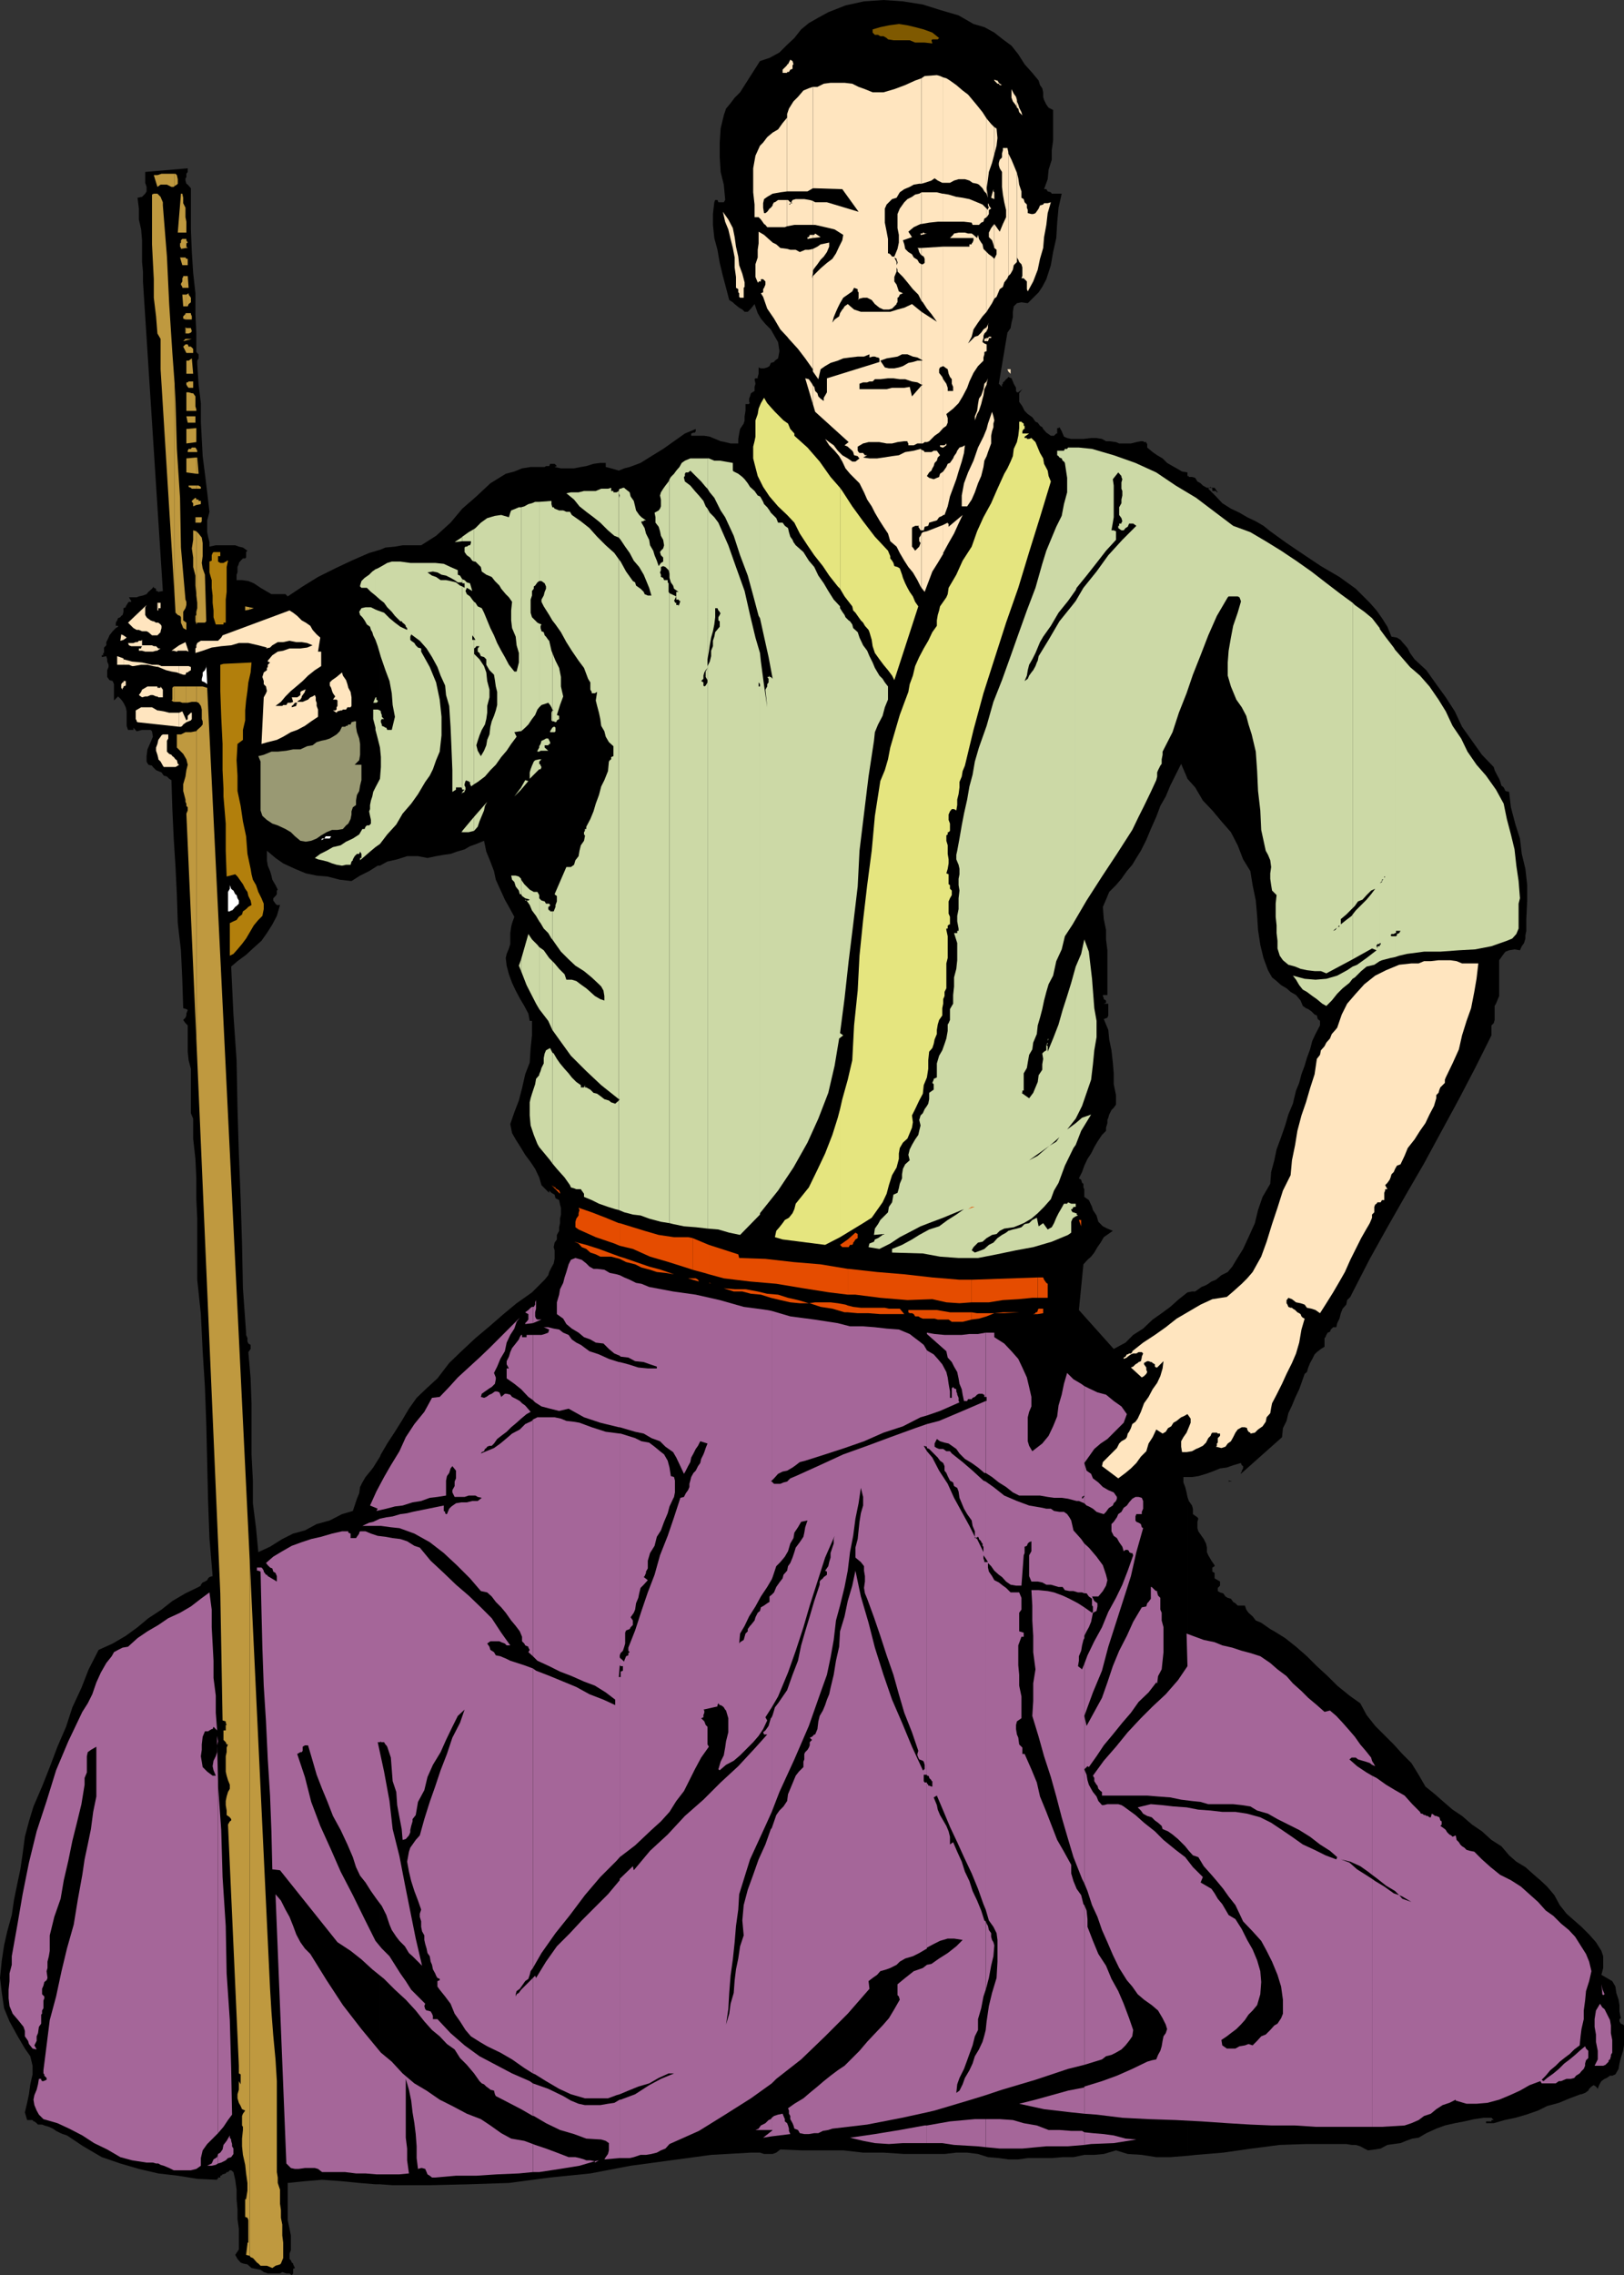 <svg xmlns="http://www.w3.org/2000/svg" width="359" height="502.801"><rect width="100%" height="100%" fill="#333333" stroke="none"/><path d="m84 482.7 2.8.202H95l8.602-.203 8.898-.297 9.102-1.203 8.898-.898 8.902-1.7 8.899-1.199 8.898-1.203 8.801-.5h2l.902.301h1.899l.8-.3.899-.7 4.602.2h9.3l4.399.5h4.5l4.601.3h8.899l2.601-.3h2.399l2.398.3 2.203.7 2.399.202 2.101.297h2.2l2.097-.297h5.301l2.402-.203h2.399l2.398-.5h2.203L244 476l2.7-.8 2.6.8 3.102.2 3.2.5h3.097l3.801-.298V330.801l-.2-1-.3-1.2-.398-1v-1.199h.898v-40.8l-1.898 1.5-1.903 1.699-1.898 1.398-2 1.403-2.102 2L250.5 295l-1.7 1.7-2.6 1.402-7.7-8.602 1-10.098.902-1 .797-.703.703-.898.7-1.2.699-1 .699-1.199 1-.703 1-.699-1.2-.5-1-.5-1-1-.398-1.398-.8-1.2-.2-.703-.703-1.5-1-.699v-1.7l-.199-.398v-.8l-.3-.2-.2-.703-.5-.297.7-1.402.5-1.398.702-1.5.797-1.2.703-1.402.7-1.2 1-1.5.898-.898v-.703l.3-1v-.699l.2-.5.2-.7.5-1 .5-.5.5-.698V242l-.5-2.398v-2.403l-.2-2.398-.3-2.7-.5-2.402-.2-2.097-1-2.403.8-.297.2-.5v-2.601h-1l.5-.2v-.5l-.5-.3v-.2l-.2-.5v-.199h1V210l-.3-2.398V205.5l-.5-2.398-.2-2.7.7-1.601.7-1.7 1.5-1.5 1.202-1.402 1.2-1.699 1.199-1.398.898-1.5 1-1.602 1.203-2.398 1-2.403 1.2-2.699.898-2.398 1.2-2.102 1-2.398 1.202-2.403 1.2-2.398 1.199 2.8.199.5v-67.699l-1.2-.203-1.198-.699-.903-.5-1.199-.7-1-1-1.2-.698-1-.7-1.198-1V98h-.2v-.3h-.5l-.203-.2h-.5l-1 .2L250 98h-2.598l-.703-.3-1.5-.2h-.699l-.898-.5-1.2-.2H241.2l-1.699.2h-2.7l-.898-.2-.703-.3-.297-.7-.203-.5-.5-.898-.199.2h-.3V95.8h-.2l-.5.5h-.7l-.698-.5-.301-.2-.7-.8-.199-.399-.5-.3-.5-.7-.5-.203-.703-1-1-.699-.699-.7-.5-1-.7-1v-1.898L226 86l-.898.7h-.301l-.2-.298V85.7l-.5-.898-.199-.5-.3-.7-.7-.3-.203.3-.297.2-.402.5-.3.199v.3l-.2.2v.5l-.7-.7 1.9-11.3.702-1 .2-1.2.3-1.198v-1.2l.2-1.203.699-.699 1-.2 1.398.2 1.203-1.2 1.2-1.198.8-1.2.899-1.703 1-3.097.5-2.903.699-3.097.2-3.403.3-3.297.7-3.101h-2.2l-.2-.301-.698-.2-.301-.5h-.5l.8-2.198.2-2.102.699-2.2v-2.1l.3-2.2v-6.7l-1-.5-.5-.698-.5-1-.198-.7v-1l-.2-.902-.5-.7-.3-1-1.403-1.698L226.5 14.2l-1.398-2.2-1.5-1.898-1.903-1.403-1.898-1.5L217.6 6l-2.402-.7-3.297-1.898-4.101-1.203L204 1l-4.398-.7L195.3 0l-4.3.3-4.098.9-3.8 1.5-2.2 1.202-2.101 1.2-1.7 1.398-1.5 1.902-1.601 1.5-1.7 1.7-2.198 1.199L168 13.5l-4.398 6.902-1.2 1.2-.902 1.199-1 1.199-.5 1.5-.7 2.902-.198 3.098v3.3l.199 3.2.699 2.8.3 3.2v.2l-.3.5h-1.2l-.198-.5h-.5l-.2.5-.3 2.6v2.4l.3 2.902.7 2.597.5 2.903L159.8 61l.699 2.602.7 2.699.8.5.402.398 1 .801.7.402.5.5h.699l.7-.702.8-1 .7 2 .7 1.203 1 1.2 1.202 1.199.899 1.601.699 1.2.3 2-.3 1.597-.7.5-.198.301-.7.2-.3.702-.5.297-.7.203h-.703l-.5-.203v1.403l-.199.699v.3h-.5l-.2.2.2 1-.2.699v.902l-.8.5-.2.7-.198.5v.699l.199.3h-.2v.2h-.8v1.5L164.6 92v.902l-.199.7-.8 1.199-.2 1L163.2 97v1h-1.7l-1.2-.3-1-.2-2.398-1-1.203-.2h-2.898v-.5l.5-.198h.3l.2-.301v-.5l-2.399 1L149 97.5l-2.398 1.7-2.602 1.6-2.398 1.5-2.403.9-1.199.3-1.2.5-1.698-.5-1.2-.3v-.9H132.7l-1.5.2-1.597.5-1.2.2-1.5.3H124l-1.398-.3.5-.2-.5-.5h-1l-.2.5h-.703l-.297.2h-3.101l-1.899.3-1.703.7-1.898.5-3.399 2.1-3.101 2.9-3.102 2.702-2.597 3.098-3.2 2.902-3.3 2.098H89l-1.7.3-2.1.2-1.2.5v69.8l1.602-.898 2.199-.5L90 189.2h2.402l2.098.403 1.902-.403 1.7-.297 1.5-.203 1.398-.5 1.7-.5 1.202-.699 1.399-.5 1.699-.7.5 2.4.902 2.202.797 2.098.403 1.902 2 4.399.898 1.601 1.2 2.2-.5 1.398-.2.8-.2 1.4v2.402l-.3 1-.5 1.199-.2.898.2 1.703.5 1.899.7 1.898.8 1.703.902 1.7 1 1.699.899 1.699.3 1.602h.5v3.199l-.3 2.8-.2 3.2-1 2.601-.699 3.098-.703 2.7-1 2.6-.898 2.602.398 2 .801 1.399 1.2 1.898.902 1.5 1.199 1.602 1 1.5.898 1.898.5 1.703 1.703 1.7v-.5l.5.5.7.398.199.8.8.4.2 1 .199.702v1.5l-.2.899v1l-.198.898v.8l-.5.902v1l-.5.7-.2 1 .2.699v1.898l-.2 1-.5.903-.5 1-.203.699-.797 1-2.8 2.8-3.403 2.399-2.898 2.402-3.102 2.7-3.097 2.597-3.102 2.903-2.7 2.597-2.6 3.403-2.4 2.199-2.198 2.101-1.7 2.399L88.801 314l-1.5 2.402L85.6 319l-1.402 2.402-.199.5V482.7"/><path d="m84 321.902-1.5 2.399-.7.898-1 1.203-.698 1.2-.5 1-.2 1.398-.5 1.2-.5 1.5-.402 1.202-2.398.7-2.7 1.398-2.902.8-2.598 1.4-2.601.702-2.399 1.2L59.7 341.8l-2.598 1.2-.5-5.3-.7-5.5v-5l-.3-5.798v-11.3l-.2-5.5-.5-5.801.5-.7v-.902l-.5-.297-.203-.5v-.703l-.297-.699v-.5l-.703-9.8-.199-9.9-.3-9.8-.4-10.098-.3-10.101-.2-10.5-.698-10.102-.5-10.597 1.398-1.2L54.402 211l1.5-1.398 1.899-1.7L59 206.2l1.2-1.898 1-1.899.702-2.402H61.2l-.297-.3-.5-.7v-.5l.5-.5.297-.398v-.801l.203-.2-.5-1-.703-1.199-.2-.903-.3-1-.5-1.2-.2-1.198V188l1.902 1.602 1.7 1.199L65.199 192l2.403 1 2.398.5 2.402.2 2.7.702 2.597.297 1.903-1.199 2-1 1.898-1.2h.5v-69.8l-2.398.7-3.903 1.702-3.597 1.7L70.3 127.5l-3.399 2.102-3.3 2.199-.5-.5H60l-2.398-1.399-1.5-1-1.2-.5-1.402-.203h-1.2V127l.2-.5v-1.2l.3-.698v-.2l.4-.5.5-.5h.5l.202-.203V122l.297-.3-1-.7-.898-.2-.801-.3h-4.3l-1.4.3v-1l-.3-1.198-.2-1V115l.2-.7.3-1.198-.5-4.301-.5-4.102-.5-3.898-.398-7.602v-4.097l-.5-4.102-.3-4.598V79.7l.3-.5v-.898l-.5-.5V73.7l-.203-4.297v-4.601l-.5-4.5-.297-4.602-.203-5v-9.097L41.5 40.8l-.3-.2-.2-.699v-.5l.2-.203v-.797l.3-.402v-.8l-9.398.8v2.402l.3.899v1l-.3.5-.7.699-1 .2.297 2.402V48.5l.5 2.2.203 2.402v4.8l.2 2.098v2.2L36 130.601l-1 .199-.2-.2h-.3v-.5l-.5-.199v-.3l-.398.5-.801.699-.399.5-.8.3-.903.2-.5.199H28.5l.5.8v.2h-.5l-.2.2-.3.5-.2.3v.2l-.5.202v.797l-.198.703-.301.2-.2.3-.5.2-.199.5-.3.5v.699h.5v.199l-.5.3-.7.7-.703.902-.199.5-.5 1v.7l-.5.5v1.199h-.2v.5h-.3v.398l1-.199.2.7v.5l.3.702v.5l-.3.7v1.5l.5.699.702.199.297.7v3.6l.903-.898.699.7.5.699.5 1 .199.898v3.203l.3.899h1.2v-.5l.7.8 1.202-.3h1.899l.3.3.2 1.2-.5 1.199-.7 1.602-.199 1.5v1.199l.399.699.8.2.2.3.699.7.5.202.7.297.5.703.702.2.5.5.5.3.2 6.399.3 6.5.399 6.3.3 6.2.2 6.199.699 6 .3 6.5.2 6.3.7.2.3.2-.3.8v.402l-.2.5-.5.5.5.7.5.5v5.8l.2 1.899.5 1.898V246l.202.5.297.7v4.402l.5 4.5.203 4.3V265l.2 4.3v13.5l.8 7.602.399 8.2.5 7.898.3 8.2.2 8.6.199 8.4.3 8.202.7 8.399-.7.199-.3.3-.2.4-.5.3-.5.2-.398.5v.202l-.5.297L41 352.102l-2.898 1.699-2.403 1.898-2.898 1.903-2.399 2-2.601 1.898-2.899 1.7-3.101 1.402-2.2 4.3L18 373l-2 4.3-1.398 4.302L12.699 386 11 390.5l-1.7 4.3-1.898 4.4-1 3.3-.902 3.402L5 409.7l-.5 3.403-.7 3.3-.698 3.399-.5 3.398-1 3.602-.7 3.101-.5 3.297L0 437.102l.402 3.3.5 3.399 1.2 2.898 1.699 3.102 1.699 2.898 1.2 1.703.5 2.098v1.902l-.5 2.2-.298 2.199L6 464.699l-.5 2.102.5 1.699h1.2l.202.3h.2l.5.4.3.3h.899l.5.2 1 .3.898.402.703.5 1 .5.5.2.899.3 3.601 2.399 4.098 2.398 4.102 1.403 4.097 1.199 4.301 1 4.3.5 4.302.699 4.398.2v-.2h.2v-.3h.5v-.4h.202l.297-.3.703-.2.2-.3h.3l.399-.398h.3l.5.398.399 1.7.3 2.202V486l.2 2.2v2.202l.3 2.098v4.602L52 498.3l.5.898.7.801.5.2 1 .202.902.797 1 .203 1 .2.699.5.898.3h2.703l.5-.3.899.3H64l.5.399.3-.399v-1l.4-.203-.4-.797v-.203l-.3-.199-.2-.5-.3-.3V498l.3-.7V494l-.3-1.5-.398-1.898v-8.2l4-.402 3.597-.3 4.102.3 4.101.402L83 482.7h1V321.902m178.5 154.5 1.902-.203 6-.5 6.297-.898 6.203-.801 5.797-.2h8.903l1.199.2h.898l1 .3.903.5.8.4L304 475l1.2-.2 1.5-.8 1.402-.2 1.5-.198 1.199-.5 1.398-.5 1.403-.2 1.699-1 2.199-1 1.902-.703 2.2-.5 2.097-.398 2.203-.5L328 468h1.7l.5.5h-.5v.3h-1.2v.4h1.7l2.402-.7L335 468l2.402-.7 2.598-.898 2-1 2.602-.703 2.398-1 2.402-.898h.2l.8-.301.7-.5.199-.398.5-.5.5-.301.5.3.398.5.301-.8.2-.399.3-.5.7-.5.5-.203.702-.5h.5l.7-.297.699-1.203L358 456l.3-1.2.5-1.6.2-1.2v-4.398l-.2-.2-.5-.203-.3-.5v-.5l.3-.199-.3-1.5v-1.398l-.2-1.2-.5-1.5-.198-1.402-.7-1.2-1.203-.698-1.199-.7.402-1.5v-2.601l-.402-1.2-1.2-1.902-1.5-1.699-1.698-1.7-1.602-1.398-1.7-1.5-1.5-1.902-1.198-2.2-1.602-1.898-1.5-1.402-1.398-1.2-1.903-1.698-2-1.2-1.597-1.402-1.7-2-2.203-1.398-2.097-1.903-2.2-1.5-2.203-1.898-2.097-1.399-2.2-1.902-1.703-1.5-2.097-1.7-1.5-2.6-1.602-2.598-2-2-1.898-2.102-1.903-1.898-2.199-2.2-1.898-2.402-1.403-2.598-2.398-1.703-2.7-2.199-2.101-2.098-2.398-2.203-2.2-2.199-2.402-2.098-2.398-1.902-2.403-1.5-.898-.5-2-1.398-1.2-.5-.699-.903-.902-.797-.5-.703-.3-.898h-1.598l-.5-.5-.5-.301-.5-.7-.7-.198-.5-.301-.5-.7-.703-.199-.5-.3v-.7l.5-.5v-.902l-.5-.3-.699-.4v-1.198l-.5-.301v-.899l.5-.3v-.2l-.7-1-.698-1.203-.301-.699v-1l-.2-.898-.5-1-.5-.7-.699-1-.203-.703v-1.398l.203-.7-.203-.3-.297-.2-.703-.5v-1.199l-.199-.703-.7-1-.3-.898v145.601m0-150h1l1.402-.203 1.7-.5 1.398-.5 1.7-.699 1.5-.2 1.402-.5 1.699-.5.199.5.3.2v.5l-.3.5v.2l-.2.3v.2l9.102-8.098.2-2 .8-1.602.399-1.7.8-1.698.7-1.7.898-1.902.5-1.398.703-2 .5-.403.297-1 .403-1 .5-.898.5-1 .5-.5.898-.7.8-.5V295.7l.2-.199.2-.5.3-.5.5-.2.2-.5.202-.198.297-.301h.703l.2-.899.5-1 .3-1.203.399-1 .8-.898.2-1 .699-.7.5-1 3.8-7.402 3.9-7 4.1-7.199 4-6.898 3.9-7.2 3.8-7 3.602-6.902 3.597-7.2v-2.198l.5-.5.203-.7v-3.101l.297-.5.703-1.7V212.2l1-1.398.399-.5.8-.301 1.2-.2 1.199.2.402-.898.5-.7.297-1v-.703l.203-1v-2.597l.2-4.102v-3.398l-.403-3.602-.797-3.3-.402-3.4-1-3.1-1-3.798-.398-3.402-.801-.2-.399-.8-.5-.398-.3-1-.2-.5-.5-.903-.5-1-.203-.699-2.597-2.7-2.2-3.1-2.203-3.098-1.597-3.403-2-3.097-2.102-2.903-2.2-3.097-2.6-2.403-1-1.398-.5-1-.4-.5-.8-.899-.398-.5-.801-.5-1.2-.203-.902-2.199-1.199-1.898-1.2-1.7-1.5-1.703-3.1-3.097-3.598-2.602-4.102-2.398-3.598-2.403-4-2.699-3.601-2.598-1.5-1.203-1.7-1-1.902-.898-1.699-1-1.898-.899-1.903-1.203-1.398-1.5-1.7-1.699.2-.2h-.5l-.899-.5-.5-.5-.703-.398-.5-.8-.699-.2h-.7v-.203h-.3v-.797 67.7l1.7 1.898 1.702 2.902 2.098 2.2 2 2.398 2.102 2.402 1.5 2.899 1.199 3.101 1.601 2.598.5 3.102.7 3.398.3 3.402.2 3.098.5 3.3.699 2.9 1 2.702.898 1.598 1 .8 1 .9 1.203.702.899.797 1.199.703 1 1.2.5 1.199.7.5.5.199.702.5.7.7.5.202.199.797.5.403v1l-1 1.898-.7 1.5-.5 1.902-.699 1.899-.5 1.699-.703 1.902-.5 1.899L286.5 241l-.7 2.902-1 2.399-.698 2.398-.903 2.602-1 2.699-.5 2.402L281 259l-.2 2.602-1.698 2.898-1 2.902-.7 2.899-1.402 3.101-1.2 2.598-1.5 2.402-.898 1.5-1 1.2-1.402.699-1.2 1-1 .398-.698.5-.5.301-1 .402-.7.5-.703.5h-.699l-1 .2v40.8"/><path d="M267.3 107.8h.5l-.198-.198zm.5 0 .2.2v.5h.8l.2.3h.2l-.7-1h-.7"/><path fill="#7f5900" d="m207.602 8.402-.301.297h-1.2l-.199.203.2.7-1.7-.2h-2.101l-1.2-.5H197.5l-1.2-.203-.3-.297-.7-.402h-.698l-.5-.3h-.7l-.203-.2-.297-.3v-.7l1.7-.5 1.898-.398 2.2-.301 1.902.3L202.3 6l1.898.5 1.903.7 1.5 1.202"/><path fill="#e5e57f" d="m185.7 273.402 5.1-3.101 1.9-1.2 1.202-1.699 1.2-1.703.898-1.898.5-1.899.7-2.203 1-1.699.5-1.898v-1.2l.202-1.203.7-1.199 1-.898.5-1.2.5-1.203.199-1.199-.2-1.5.7-1.398.898-1.903.801-1.5.2-1.898.702-1.7.297-1.902v-1.898l.203-1.899.7-.8.3-.903.2-1 .5-1.199v-.898l.199-1.2.3-1 .7-1v-1.601l.199-1v-1l.3-.7v-.902l.4-.797v-5.5l.3-1.203v-4.797l-.3-1.402v-.3h.3v-.7h.2v-.2h.3v-1.698l-.3-.7V199.2l.3-.699.402-.7v-1l-.402-.398v-.8l-.3-.2V193.2l-.5-.199.3-1 .2-1.2v-.898l-.2-1.203v-1.898l-.3-1v-1.2l.3-.199v-.5h.2l.3-.3V182l-.3-.8V180l.3-.7.402-.5h.5l.5.302.2-1.2V176.7l.3-1.199.2-1.5v-1.2l.5-1.198.199-1.2.5-1.203 1.898-7.898 2.203-8.102 2.399-7.5 2.601-8.097 2.7-7.7L227.5 122l2.402-7.7 2.399-7.898-.5-1.203-.2-1.199-.8-1.5-.2-1.2-.699-1.198-.5-1.2-.5-1.203-.902-.898-.5.199h-.5v-.2h-.5v-.3l1-.7H226v-.5l.3-.5h.2v-.698h-.2v-.5l-.3-.2-.2-.203h-.5v1.403l-.198 1.699-.301 1.398-.7 1.5-.199 1.602-.5 1.199-.703 1.5-.699 1.2-1.5 3.3-1.398 3.2-1.7 3.1-1.402 3.102-1.2 3.399-2 3.101-1.398 3.098-1.703 2.902-.199 1.399-.3.699-1.4 2-.198.902-.301 1-.2 1.2v1.199l-1 1.398-.902 1.903-1 1.699-1 1.898-.898 2-.5 2.102-.7 1.898-.3 1.703-.899 2.399-1 2.699-.703 2.402-1.398 4.797-.5 2.602-.7 2.398-1 2.403-1.199 7.699L192.7 188l-1 7.602-.898 7.699-.801 7.898-.398 7.703-.801 7.7-.399 7.699-1 4.3-1.203 4.301-.5 2.2v28.3m0-28.3-.5 1.898-1.2 3.8-1.598 4.102-1.703 3.598-1.898 3.902-2.899 3.598-.3 1.2-.403.902-.797 1-.902.5-.5.699-.7.898-.698.801-.301 1.402 1.699.5 9.402 1.2 3.297-1.7v-28.3m.001-115 1 1.699 1.702 2.199.2.902.5.5.699 1 .5.7.5.5.398.699.801.898.2.5.5 1.703.202 1.399.5 1.5 1 1.398.899 1.203 1 1.2.898 1.199.5 1L203 134l-.7-1-.5-1.2-.698-1-.5-.898-.5-1-.5-1.203-.2-.699-.5-1.398-.5-.301-.703-.2-.199-.699-.3-.5-.4-.5v-.5l-.3-.703-.2-.5-2.898-3.097-2.601-3.403-2.399-3.297-2.203-3.402-.5-.7v22.302"/><path fill="#e5e57f" d="m185.7 107.8-2.098-2.398-2.403-3.402-2.699-3.098-2.898-2.601v-.5l-.903-1-.5-1.2-1-.699-.898-.902-1-1-.899-1-.8-.898-.7-1.2-.703 1.2-.5 1.199-.199 1.199-.5 1.402V96.5l-.2 1-.3 1.2v2.6l.3 1.2.7 2.7 1.2 2.402 1.402 2.097 1.898 2.203 2 1.899 1.602 1.699 1.199 2.402 1.699 2.598 1.5 2.2 1.902 2.402 1.399 2.097 1.898 2.403.5.5V107.8"/><path fill="#ccd9a6" d="m83 187.2 1-.7 1.602-2.098 2-2.203L89 179.801l1.902-2.2 1.5-2.101L94 172.8l1-1.398.7-1.402.702-2 .797-1.898.403-3.602v-4.098l-.403-3.8-.797-3.801L95 147.402 93.102 144v-.7l-.7-.198-.5-.5-.3-.5-.7-.5-.203-.2v-.703l.203-.5 1.899 1.403 1.5 1.699 1.199 1.898 1.2 2.203.702 1.899 1 2.199.2 2.102L99.3 156l.3 4.602.2 4.597.199 5V175l.8-.5v-.5h1.2l.2.5v-44.898l-.5-.2-.9-.703-1.198-.297-1-.203h-1.2l-1-.699-.902-.3-1-.7 1.2-.2 1 .2.902.5 1 .2 1 .5.898.5.7.5h1v-.7l-.2-.3-.3-.5-.5-.2v-1l-1.598-.7-1.5-.698-1.903-.2h-5.5l-2.199-.3h-1.898l-1 .3-1.2.7-.902.5-.5.199v5.8l1 .899.902.7.7 1 1 1 .699.902 1.2 1.198h.3l.2.3.5.399.2.3v.2l.3.3v.4l-1.5-.7-1.2-.898-1.198-1-1.2-1.2-1.402-.5-.5-.203v6.703l.5 1.399.7 2.398 1 2.903.902 2.398.5 2.7.199 2.6.5 2.602-.7 2.899h-1l-.199-.5H85.2l-.297-.2-.5-.199v-.3l-.203-.5v-.403l.203-.297h.5l-.5-.5V158l-.203-.5v-.3l-.2-.2-.5-.2H83v4.5l.5 1.9.5 2 .2 2.1v2.2l-.2 2.602L83 174v13.2"/><path fill="#ccd9a6" d="m83 174-.5 1-.2 1-.3.902-.2 1v.899l-.198.5.199 1 .199.898V182l-.2.2-.198.202h-.5l-.301.297-.2.5h-.5l-.699 1.203-1.402.899-1.5.699-1.2.8-1.698.4-1.403.8-1.398.7-1.2.902.7.3.898.2 1.203.3 1 .399 1 .3 1.2.2.898-.2h1l.2-.699.3-.3v-.2l.402-.703.5-.5h.5l.2-.5.3.5v.903h-.3v.5l2.199-1.903 1.199-1V174m0-17.2h-.5v2.102l.5 1.899v.5-4.5m0-1.501h.2l.3-.198v-.301l-.3-.2v-.5H83v1.2m0-1.199-.5 1.199h.5v-1.2m0-19.401-1-.5h-1.2l-.898.202-.5.797.2.703.5.5.5.7.5.898.699.5.199.7.3.5.2.702.5 1V134.7m0-8.9-.7.5-.698.7-1 .7-.7.702-.3 1v.2l.3.3h1.2l.898.899 1 .8v-5.8m19.2 58.101h1.402l1.199-.3V180.5l-2.602 3.102v.3"/><path fill="#ccd9a6" d="m102.2 183.602-.2.3h.2zm0-8.402.5-.2v-.2l.202-.3v-.5l-.203-.398v-.301l.203-.7.297-.199v.2h.403v.199h.3v.5l.2.3v.2l.699-.5v-31.899h-.399v-1l.399.5V133l-.399-.5-.5-.7-.703-.5-.297-.698.297-.7 1.203.7-.3-1-.2-.7-.703-.203-.5-.5-.5-.199v.902h.5v1l-.5-.3V174.5h.5l-.5.5v.2"/><path fill="#ccd9a6" d="m102.2 175-.2.5.2-.3zm0-55.398h1.902V120l-.2.5h-.3l-.403.3h-.297l-.203.2v1l.5.7.703.5.5.702.399.2v-7.2l-1.2.7-1.402 1v1"/><path fill="#ccd9a6" d="m102.2 118.602-.2.199-1.5 1 1.7-.2v-1m2.6 65.001.802-.903.398-1.199 1-2.398.2-1 .5-.903-2.9 3.301v3.102m0-10.302.802-.5 1.597-1.198 1.203-1.403 1.2-1.199 1.199-1.7 1.199-1.398 1-1.5 1.2-1.601-.5-1 1.202-.2h.297v-49.5h-.5l-.699.301-1 .399-.2.5-.3 1-1.7-.5-1.398.199-1.703.5-1.398 1-1.2 1.2-.3.202v7.2h.3l1.2 1.199.199 1 1 .699 1.2.5.702.902 1 1 .399.7 1 1.199.699.699.7 1-.2 1.902v2.2l.2 1.699.8 1.898.2 1.903.5 1.699v2.101l-.5 2h-.5l-1.2-1.5-.898-1.703-.801-1.398-.899-1.7-.703-1.699-.797-1.601-.703-1.7-.699-1.699-.5-1-.898-.402-.5-.8-.301-.2v7.902l.3.5h-.3v1.899l.3-.2.2-.3H106l-.398.5V144l.398.3.3.7.7.2.5.5v1.202l.7 1.2 1 1 .202 1.199.2 1.398.3 1.203v2.899l-.3 1.199-.403 1.2-.5 1.202-.297 1.2-.203 1.699-.5 1.199-.199 1.2-.5 1.202-.7 1.2-.698-1.2-.301-1.203.3-1L106 162.5l.5-1.2.7-1.198.3-1.2.2-1.402V156l.5-1.898v-1.7l-.5-1.902-.2-1.898-.5-1.403-1-1.5-1.2-1.199v28.8m10.4 41.302 1.202 3.097 2.098 4.102.7 1.199v-13.7l-.4-.5-1.198-1.198-.801-1.2-1.602 5.598v2.602"/><path fill="#ccd9a6" d="m115.2 212-.5 1.402.5 1.2zm0-14.398.202.398.7.5 1 .3-.301.2h-.399l.7 1 .5 1.2.898 1.202.7 1.2V197.8l-.4-.7h-.8l-.898-.5-1.2-1.199-.703-1v-.203 3.403"/><path fill="#ccd9a6" d="m115.2 194.2-.5-.5-.7-.2h-1l.2.902.5.5.3 1 .7.899.202.8h.297V194.2m.001-19.7 1.6-1.898-.698-.2-.903 1.598v.5"/><path fill="#ccd9a6" d="m115.2 174-1.5 2 1.5-1.5zm0-12.398.902-.801.699-.7.8-1.199.7-.902.5-1.2.398-.5v-18.5l-.398-.198-1.2-1.2-.3-1V132.5l.3-.898v-1l.399-.5v-.5l.3-.2.5-.703.4-.297v-17.5h-.9l-.698.297-.801.203-.899.5-.703.2v49.5M119.2 253.5l1 1.2 1.402 1.702.5.7v-24.5l-.5-1-.903.5-.297.699-.203 1V235l-.5 1-.199.7-.3.702V253.5m0-16.098v.2l-.7.8-.2 1.2-.3.898-.398 1.2-.301 1-.2.902v2.898l.2 2.2.699 2.1.8 2 .4.7v-16.098m0-14.402 2 2.602.902 2v-15.2l-.7-.703L120.2 210l-1-.7V223m0-19.398.3.398.7 1.2 1 1 .702 1.202.2.2v-6.2h-.5v-.203h-.2l-.203-.297v-.5h.203v-.203h.2V200l-.2-.3h-.703l-.297-.5-.703-.2-.5-.5v5.102M119.2 170h.3l.2-.5-.2-.3v-.2l-.3-.2v1.2m0-1.2v-1l-.9.2-.3.3-.398.9-.301.8-.2.7v1.402L119.2 170v-1.2m0-.5.5-.5h-.5v.5m0-2.198.3-.2h1.7l-.798-.703v-.5h.797l.203-.297h.2V164l-.403-.8h-.5l-.5.3-.5.2-.199.702-.3.5v1.2m0-1.2v.297l-.4.703v.2h.4v-1.2m0-8.602.5-.5 1.5-.5.402.5.3.5.2.5v-12.5l-.2-.5-.5-2.198-.203-.2-.5-.703-.297-.297-.203-.703-.5-.199-.199-.7v-.5l.2-.3-.5-.2v18.5"/><path fill="#ccd9a6" d="M119.2 128.402h.5l.702.5.297.7v.5l-.297.699-.203.8-.5.899v.5l.5 1 1.203 1.902.7 1.2v-25l-.2-.7v-.703l-2.703.203v17.5m2.903 128.7 1 1.199 1.699 1.898 1.199 1.703.2.5.702.2.5.199h1l.2.3.5.7v.699l1.699.7 1.601.8 2 .7 1.598.5.8.202V243.2l-.8.703-.898-.3-.5-.403-1-.297-.903-.703-.699-.5-.8-.199-.7-.7-.898-.5h-.301v-.5l-.2.5h-.699v-.5l-1-.698-1-1-.703-.903-.898-1-1-1.199-.7-1-.699-1.2-.3-.198v24.5m0-29.501 1.5 2.097 2.597 3.602 3.403 3.398 3.3 3.102 3.899 3.101v-119.3l-1-1.403-1.899-1.699-1.902-1.898-1.7-1.903-1.898-1.5-2-1.398-.402-.7h-.8l-.7-.3h-.898l-1-.399-.2-.3h-.3v25l.699.898 1.199 1.7 1.2 2.202 1.202 1.899 1.5 2.199 1.2 1.602L130 150l.3.5.2.3v1.602l.3.5v.297h.7l.5-.297-.3 1.899.3 1.199.402 1.5.297 1.402.203 1.5.7 1.2.3 1.199.7 1.199 1 .902v2.2l-.5.199v.5l-.301.199-.2.3-.199 2.102-.8 2-.7 1.399-.5 1.898-.703 1.903-.5 1.699L130.5 181l-.898 1.7v.5h-.301v.402l-.2.3v.5l.2.2v.199l-.2 1-.699 1-.3 1.199-.2 1.2-.703.902-.297 1-.703.5h-1l-2.597 6 .199.199.3.199v1.2l-.3.8v.402l-.399 1h-.3v6.2l.699 1L124 210.3l1.7 1.699 1.5 1.402 1.902 1.2L130.8 216l1.601 1.5.5.5.5.902.2 1.2v1l-.903-.301-1.199-.7-1-.902-.898-.797-1-.703-1.2-.898-1-.301H125.2l-.398-1.2-1.2-1.198-1-1.2-.5-.5v15.2"/><path fill="#ccd9a6" d="M122.102 161.8h.5l.199-.198v-.801l-.2-.2h-.199l-.3.2v1m0-1.001-.5.802v.199h.5v-1m0-1.399h.3l.399.2.3-.2v-.203l.5-.297v-.703l-.5-.199.7-2.2.699-1.898-.5-2.203v-2.097l-.398-2L122.8 146l-.7-1.7v12.5l.301.2h-.3v2.402"/><path fill="#ccd9a6" d="m122.102 157-.2.5v1.7l.2.202V157M136.8 267.402l1.2.5 1.902.5 1.7.2 1.898.699 2.602.699 1.898.3V131.103l-.2-.301v-1.899l-.198-.203v-.5h-.801l-.2-.5-.5-.199v-.5l-.199-.5.2-.5v-.7l.5-.198.5.199.699.699.199.8v-20.898l-.2.5-.698.899-.5.699-.5.8-.2.7.2.902v1.5l-.2.5-.3.399-.903.5.203 1v1.199l.7.902.3 1 .2 1 .5.899.199 1.199-.2.7-.5.5-.199.3.2.7.5.5v.902l-.5.3-.5.7-.403-1.2-.5-1.203-.297-1-.703-1.199-.199-1.2-.7-1.398-.3-1.203-.7-1.199v-.3h.5v-.2h.5l-1-.7-.5-.5-.698-1-.2-.898-.3-1.203-.7-1-.203-.898-1-.801-.199-.2h-.3l-.5.2h-.2l-.2.3v.7l.2.5v.5l-.2-.8v9.6l.4.5 1 1.5 1 1.4.902 1.702 1.199 1.399 1 1.699.5 1.2.699 1.702.5 1.7h-.8l-.7-.301-.2-.5-.698-.7-.301-.199-.7-.5-.199-.703-.5-.297-1.5-2.101-1.203-2.2-.398-.5v119.301H137l-.2.297v24.203"/><path fill="#ccd9a6" d="M136.8 109.2v-.4.2-.7.2l-.5.3h-.698v-.3h-.5v-.7l-.7.2h-1.5l-1.203.5h-2.597l-1.2.3H126.2l-1 .2 1.703 1.402 1.2 1.5 1.5 1.2 1.597 1.199 1.5 1.199 1.703 1.7 1.399 1.202 1 .399v-9.602M148 270.3l.8.2 2.4.5 2.6.2 2.602.3V150.8l-.402.7-.3.2-.2-.2v-.7l-.5-.3.5-.5v-.7l.2-.698.3-.5.402-.5-.402.8v1.2l.402.699v.199-38.098l-.402-.5-.5-1.203-1-1.199-.898-1-1-1.2-1.2-.898-.203-.8v-.2l.203-.203v-.5l.2-.297h.5l.3-.203.2-.199 1.199 1.2 1.199 1.202 1 1.2.402.398v-6.7h-3.8l-1.2.5-.703.5-.5.9-.699.8-.5.7-.7.702-.3.5V127.7l.3 1 .5.703.2.7 1 .699h-.5v1.699h.5l.2.3h.202L150 134v-.3h-.5v-.5h-.3v-.2l-.2-.2.5-1-1.5-.698V270.3"/><path fill="#ccd9a6" d="m156.402 271.5 2.399.2 2.398.702 2.403.5 4.398-4.5V151.7h-.3v-.898l.3.398v-6.898l-1-3.399-1.2-5-1.198-5.3-1.903-5.301L161 120.5l-2.2-5-.898-1.2-1-1-.5-.898V145.7l.298-1.7.203-1.398.297-1.7.403-1.402.3-1.5.2-1.598v-2h.5l.199.5.3.297v.203h.2l-.2.5-.3.5v.7l.3.199v1.199l-1 1.2-.199 1-.3.902v1.199l-.403 1V145l-.297 1.2-.5 1v124.3m-.001-163.5.5.8 1 1.2.7 1.402.699 1.399 1 1.5 1.898 4.101 1.403 4.297 1.699 4.5 1.199 4.403 1.2 4.5.3.5v-26.903l-.5-.199-.7-1-1-.898-.5-.801-.698-.899-.5-.5-.903-.703-1-.5L162 104v-1.7l-1.7-.3-1.198-.2h-1.2l-1.203-.5h-.297v6.7M168 268.402v-.3l4-5 3.402-5.102 3.098-5.5 2.402-5.3 2.2-5.7 1.398-6 1-6 .902-.7-.703-.5 1-7.698.903-8.2 1-8.101 1-8.399L190 188l2-16.398 1.2-7.903.202-1.898.7-1.7 1-1.902.5-1.898.699-1.7V151.7l-.7-.898-.5-.801-.699-.7-1-1.698-.5-1.2L192.2 145l-.5-1.2-.898-1.198-.801-1.7-.398-1.203-1-.898-.2-.801-.5-.7-.3-.198-.7-.7-.203-.5-.5-.703-.5-.797V134l-1.398-1.5-1.2-1.898-1-1.7-1.199-1.703-.902-1.898-1.2-1.399-1.198-1.902-1.7-1.5-.5-.7-.203-.5-.5-.698-.297-1-.203-.903-.699-.5-.5-.699h-1l-.398-1-1.2-1.2-.3-.5-.5-.698-.7-.7-.203-.5-.5-.902-.199-.3v26.902l.902 4.097 1 4.5.899 4.801-.399-.398h-.3v-.301l-.2.3h-.3l.3.399v.8l-.3.4v.5l-.403.702.403 3.899-.7-4.801-.703-5.3-.199-1.9v124.102m69.799.398.5-.198-.3-.2v-.3h-.2v.699"/><path fill="#ccd9a6" d="m237.8 268.102-.5-.2h-.198l-.301-.5v-.203h.3v-.297h.2v-.203h.5V266h-1l-.7-.3-.199.3h-.703l-.5.902-.699 1.2-.5 1-.5 1.199-.5.898-.898.5-1-1.398-1 .699-.403-1.898-1 .5-.699.699-1 .199-.7.7-1 .3-.898.2-1 .3-.5.402-.902.5-1 .7-.898 1-1 .5-1 .898-.7.3-1.402.5-.7-.5.4-.698 1-1 1-.2.902-.8 1.199-.7 1-.203L221 272l1-.5 2.102-.3 2.199-.9 1.699-1 1.402-1.198 1.399-1.403 1.5-1.699.699-1.898 1-1.7 1.402-3.8 1.899-3.903.5-.699v-4.8l-1.899 1.402-.3.3-1.403 1.399-.699 1-1.5.898-1.2 1-1.398 1.203-1.902 1 3.102-2.203 1.398-1 .5-.398 1.7-1.5 1.402-1.399.3-.3 1.899-2.403v-33.597l-1 3.597-.899 2.903-1 3.097-.902 3.203-1.2 3.098-1.198 2.902V231.2l-.301-.297v1.2l-.5.3-.399.399.2 1.199-.2 1.2v1.202l-.8 1.2-.2 1.5-1 2.398-.902 1.2-1.7-1.2h.2v-.5h.3v-3.8l.7-1.2.2-1.2.3-1.698.7-1.2.202-1.5.797-1.902.203-1.898.5-1.7.5-1.902.399-1.898.5-1.903.5-1.699 1-1.898.699-3.2 1.2-2.601.702-2.899 1.7-2.601.699-1.2v-70.3l-.7.898-2.902 3.602-2.398 4.101-2.2 3.598-.199 1-.203.402-.297.797-.5.903-.402.5-.5.699-.3.699-.7.5.5-1.2.2-1.198.3-1.2.7-1.203.702-1.398 1-2.399.7-1.203 1.699-2.398 1.699-2.899 2.102-2.601 1.699-2.399v-31.5h-1.7l-.199.297h-.5l-.203.403h-1.5v1l.301.199.2.3.5.2.202.5.297.199.203.3.5 3.302v3.199l-.703 2.601-.5 2.598-1.199 2.402-1 2.399-1.2 2.898-.898 2.903-1.5 5.3-1.902 5-1.898 5.297-1.7 4.801-1.902 5.3-1.898 4.802-1.5 5.3-1.7 4.797-.902 3.102-.5 2.898-.7 2.602-.5 2.898-.698 3.102-.5 2.601-.5 2.899-.5 2.699-.2.902v1l.2.5.3.7.2.898v1.2l-.2 1v1.402l.2 1.199-.2 1.699v2.402l-.3 1.5v1.2l.3 1.597v.5h-.3v.5h-.7l.7 2.203v3.797l-.2 1.903-.5 1.898v2l-.203 1.902v1.899l-.297.5L210 223v2.402l-.3.7-.2.3v1.399l-.3 1.699-.4 1.2-.5 1.402-.698 1.199-.5 1.699v3.102l-.7.3v.2l-.3.699.3.3v1.2l-.3.199-.7.5v1.402l-.203 1-.297.5-.5.7L204 246l-.5.5-.3 1 .3 1.2-.3 1.202-.2.899-.7 1-.698 1.199-.5 1-.301 1.2.3 1.202-1 .899-.5 1-.199 1.199v.902l-.5 1.2-.203 1-.297 1-.902.398-.3 1.7-.7 1-.2 1.202-1.698 1.7-.5.898-.7 1-.203 1.402 2.102-.203-.2.203-.699.5-.3.2-.7.3-.203.5-1 .399-.199.8 2.402.399 2.399-1.2 2.101-1.398 2.7-1.402 1.898-1 2.602-1 2.398-.898 2.402-1 2.2-.903-1.7 1.203-1.902 1.2-1.898 1.398-2.2.7-2.203 1.202-1.597 1-2.2 1.2-2.203.898v.8l6.801.2 3.8.7 4.102.3h4.297l4.102-.8 4.3-.9 3.801-.698 4.098-1.2 3.602-1.5.699-.5V270l.3-.7.2-.198.5-.301v-.7"/><path fill="#ccd9a6" d="m237.8 253 1.2-3.098 2.2-3.601-2 .699-1.4 1.2v4.8m0-5.8 1.4-2.798 1-2.902 1-2.898.402-3.403.3-3.097.5-2.903v-3.597l-.5-2.801-.5-6.5-.703-6-1-2.7-.699 3.2-1.2 2.8V247.2m0-44.098 2.4-4.102 3.402-5.3 3.3-5 3.399-5.298 1.398-2.902 1.203-2.398 1.5-3.102 1.2-2.598.199-.8v-.903l.199-.5.5-1 .3-.398v-1l.2-1v-.7l2.2-4.3 1.402-4.301 1.699-4.3 1.398-4.098 1.703-4.301 1.7-4.399 1.898-4.3 2.402-4.102.2-.2h2l.398.2.3.8v.2l-.698 2.402-1 2.899-.5 2.601-.5 2.899-.2 2.601v2.899l.7 2.398 1.199 2.903 1.199 1.699 1 1.898.5 1.903.7 2.199.902 3.8.3 4.301.2 4.399.5 4.3.199 4.301 1 4.598.5.902.5 1.2.199 1.5-.2 1.398v1.2l.2 1.402.2 1.199 1 1-.2 1.898v2.903l.2 1.898v1.7l.202 1.702v1.7l.5 1.597.7 1 1.199 1 1.5.403 1.199.5 1.402.3 1.7.2H292l1.2.5L299 212v-9.898l-.2.3-1.198.899-1.5 1.199v.3h-.5l-.2.4-.203.3-.5.2 1.403-1.2.3-.2v-1.198l1.2-1 .898-.903.5-.5v-67.5l-2.598-1.898-3.402-2.602-3.098-2.398-3.402-2.399-3.3-2.203-3.4-2.097-3.398-2-3.8-1.403-4.102-3.097-4.098-3.102-4.5-2.7-4.3-2.898-4.602-2.101-4.8-1.7-2.4-.699-2.398-.703-2.902-.297h-.7v31.5l.2-.5 2.2-2.703 2.202-2.797 2.098-2.703 2.2-2.398v-1.899l-.5-.203h-.5l.3-1.699.2-1.2v-7l-.2-1.398 1.2-1.5.702.797v.203l.2.5-.2.7V108l.2.5v1l-.2.902v.797l-.5.903v1.699l.5.699.2.7-.2.3v.2h-.5v.5h-.203v.5l.703.5h.5l.399-.5.5-.298.3-.703h.899l.7.5-3.098 3.102-3.102 3.398-2.598 3.602-2.902 3.601-1.7 2.899v70.3"/><path fill="#ccd9a6" d="m299 216.3.5-.3 1.402-1.398 1.2-1 1.699-.403 1.199-.797v-3.601.3h-.5v.5l-.2-.5v-.3h.2v-.2h.5V195.2v.203-56.601l-1.7-2.2-1.698-1.402-2.102-1.5-.5-.5v67.5l.5-.5.7-1 1-.398.902-1 1-1 .898-.399-.898 1.2-1 1.199-1.2 1.199-1.203 1.2-.699.902V212l4.3-2.398 1 .398-2.198 1.7-2.102 1.5-1 .402v2.699m0-2.699-1.2.8-2.198 1.2-2.403.699-2.398.199-2.399-.2-2.601-.698.699.898.7 1.2.8 1 .902.5 1.2.902 1 .699 1.199 1 .898.5 1.203-1.2 1.2-1.5 1.199-1.199 1.5-1.203.699-.898v-2.7m6-1.199.5-.203 1.902-.5 1-.199v-4.598h-.8l-.2-.203.2-.297h.5l.3-.203v-62.597l-.3-.5-1.7-2.2L305 139v56.2l.5-.5v-.298l.5-.203v-.5h.2l-.7 1v.203l-.5.297v13.203h.2v.399h-.2v3.601m3.402-.902.899-.3 1.699-.4 3.8-.5h3.602l4.098-.3 3.602-.2 3.597-.698 3.403-1.2 1.199-.5.898-1 .5-1.203v-5.5L336 198.5l-.3-3.8-.5-3.4-.4-3.6-.8-3.298-.898-3.402-.7-3.398-1.703-3.102-2.199-3.098-2.098-2.402-2-2.898-1.402-2.903-1.898-2.797-1.5-3.203-1.602-2.597-2-2.903-2.098-2.398-2.203-1.899-1.898-2.203-1.399-1.597v62.597h.2v-.5h1l-.301.5-.5.203v.297l-.2.203h-.199v4.598m-192-12.5-.3-.2v.2ZM231.3 230.902l.302-.203v-.297zm.302-.902.199-.5-.2.2zm0 0"/><path fill="#b27f0c" d="M49.402 174.3v1.7l.5 6v6l.2 5.7 1.898-.5.5.5.7 1 .5.702.5 1 .5.7.202.898.5 1 .2 1-.7.402-.5.5-.703.5-.199.7-.7.5-.5.699-.698.3-.801.399v7.2l.8-.4.899-1 1-1.198.902-1.2 1-1.703.7-1.199 1-1.2.898-.898.3-1.5V199.7l-.5-1.199-.698-1.398-.5-1.5-.7-1.2-.3-1.203-.2-1.199-.703-3.3-.297-3.9-.703-3.3-.5-3.398-.699-3.301v-3.399L52.3 168l.2-3.598 1.2-.902v-2.2l.5-2.1V157l.202-2.2.297-2.1.203-1.9.5-2.198.2-2.2-6.2.297v27.602m0-27.601-.703.202v5.797l.203 5.703.297 6v5.797l.203 4.102v-27.602m0-8.699v-.398h.5V132.5l.2-1.7v-5.5l.3-1.398h-.3v.2h-.2l-.5.3V138"/><path fill="#b27f0c" d="M49.402 124.402H48.7l-.5-.3v-1.2h.5V122h-1.5l-.199.2-.2.5v1.202l-.5.2v2.398l.5 1.7v1.702l.2 1.7v1.597l.2 1.703v1.5l.5 1.598h1.702v-13.598"/><path fill="#ffe5bf" d="M70.8 140.902 70.3 144h.7v3.2l-1.398.902-1.5 1.199-1.2 1.199-1.402 1.2-1.2 1-1.198 1.202-1 1.2-1.2.898h1.5l.2-.2h.699l.3-.5h.7l.5-.198-.301-1h1.2l.3-.2.402-.3v-.7l.297-.203.703-.297h.2l-.2.297v.203l-.5.7-.203.3v.2l-.297.5-.402.199-.3.3h1.202l.7-.3.5-.2.5-.5.5-.199.5-.3.199.5v.699l.199.5V156l.3.8v1.602l-1.5 1-1.398 1-1.703.899-1.398.5-1.7 1-1.402.699-2 .5-1.398.402.5-10.3.5-.903.199-.5-.2-1-.5-.5v-.699l-.3-.898.3-1 .7-.5v-.5l.2-.2v-.5l.5-.5-.5-.203V146l1-1.2 1.202-.8 1.2-.2 1.398-.5h2.402l1.5-.198 1.2-.5-1.2-.5-1.203-.2H65.5l-1.5-.3-1.398.3h-1.2l-1.203.7-.5.5-.898.199.199-.2-1.898-.5-2.2-.5h-2.101l-1.7.5-2.199.2-2.101.3-2 .7-1.602.5v-1l.203-.2v-.5l.2-.5.3-.199.5-.3H48.2l.703-.7.297-.5 14.801-5.5.8.5.9.7 1 1 .902.5 1 .699.5.898.898 1 .8.703m252.399 72h3.6l-.398 3.399-.5 2.898-.703 3.602-1 2.8-1 3.2-.699 3.101-1.398 3.098-1.5 3.102-.2.5v.699l-1 1-.203.5-.199.699-.5.5v.7l-.5 1.702-1 1.899-.898 1.898-1.2 1.703-1.203 1.899-1.5 1.898-.699 1.703-.898 1.899-.801.3-.399.7-.3.699-.5.5-.2.7-.203.5-.5.702-.5.5.5.899h-.5v.3l-.199.5v1.598h-.5l-.3.5h-.7l-.2.301-.3.2-.2.5v1.202l-.5.5v.7l-.198.5-.301.699-.399.699-.3.5-1.2 2.102L299.7 276l-1.199 2.402-1.2 2.7-1.198 2.097-1.403 2.403-1.5 2.398-1.398 2.2-1-.7-.899-.3-1-.2-.5-.7-.902-.3-1-.2-.898-.698-.801-.301-.2.3-.199.2V288l.2.3.199.5.5.2h.3l.2.2.5.3.5.5.398.2.301.202.2.5.3.297.402.203-.703 2.399-.5 2.898-.699 2.403-.898 2.097-1.2 2.403-1 2.199-1.203 2.398-1 1.903-.199 1-.2 1.199-.8.898-.2 1-.698 1-1 .703-.7.7-1 .199v-.2l-.402-.199-.3-.5v-.3l-.5-.2h-.7l-.898.5-.5.7-.5 1-.5.898-.7.5-.5.7-.902.3-1.2-.3.2-.2v-.5l.2-.2v-1l.5-.5v-.5h-.5l-.2-.198h-1l-.2.199-.198.5-.5.5-.5 1-.7.699-1 .5-.5.2-.902.5-1.2.202h-1l-.198-1.203V318.5l.5-.898.699-1 .5-1.2.398-1v-.902l-.699-1-.898.5-.5.2-1 .8-.7.402-.5.797-.703.403-.5.8-.699.399-1.398-.899-.801 1.7-.899 1.398-.5 1.7-1.203 1.202-1 1.399-1.2 1.199-1.2 1-1.6 1.2-3.598-2.7.199-.898 1.199-1.2.7-.703.5-.5.702-.699.5-1 .5-.5.899-.5.3-.398.2-.801.3-.399.399-.8.3-.903.7-.5.5-.699.7-1.5.702-1.898 1-1.403.899-1.699 1-1.398.699-1.5.5-1.7.2-1.601-1.4 1.398h-.198L255.3 302v-.5l-.5-.3-.2-.2h-.199l-.5-.2h-.3l-.7.4v.3l.5.7v.5l.2.5-.2.402-.5.5-.5.3L250 302.2l.5-.199.5-.5.5-.3.2-.2.5-.2.202-.8v-.2l.297-.698-.297-.301h-.703l-.5.3h-.699l-.5.2-.7.5-.198.199-.7.3v-.3l.399-.2.3-.5h.2l.3-.198H250l.3-.301v-.2l2.4-1.902 2.6-1.699 2.4-1.7 2.402-1.898L262.5 290l2.902-1.7 2.598-1.198 3.2-.5 1.402-1.2 1.898-1.703 1.2-1.199 1.202-1.398 1.899-3.403 1.199-3.297 1.2-3.902 1.202-3.598 1.2-3.8 1.699-3.403.3-3.297.7-3.402.5-3.098.898-3.402 1-2.898.903-3.102 1-3.098.5-3.402.699-.898.199-1 .8-.903.4-.797.8-.902.402-1 .797-.898.403-.5 1-2.903 1.199-2.398 1.898-2.2 1.903-2.101 2.398-1.898 2.402-1.2 2.899-1.203 2.699-.297h1.602l1.199-.5h1.5L318 212.2h2.602l1.398.203 1.2.5M164.602 62.402v1l-.2.2V65.8h-.8l-.2-.2v-.8l-.203-.2v-.699l-.5-.3v-2.403l-.297-2.097v-2.2l-.402-2.1-.5-2-.5-2.102-.7-1.699-.5-2.2 1.2 1.7 1 1.902.402 2 .297 2.098.5 2.2.203 1.902.7 1.898.5 1.902M77.7 156l-.2.3h-.7l-.3.5h-.7l-.198.2H75.3l-.7.2-.199.3-.8-.5h.5l.3-.2v-.5l.2-.3v-1.2l-.2-.198h-.8l.5-.7-.5-.703-.2-.5L73.2 152l-.297-.5v-.7l.5-.5 1-.698 1.2-1 .199.699.699 1 .3.898.2.801.5.902.2 1.2V156M27.3 152v-.3l.5-.2v-1h-.5v1.5"/><path fill="#ffe5bf" d="M27.3 150.8h-.198l-.301.4v.8l.3.402V152h.2v-1.2m-.001-3.898h1.2l.7.297h.3l1.7-.297h1.402l1.199.297 1.199.203v-.5h-1.398l-2.2-.5-2.203-.203-1.898-.5v-.199 1.402"/><path fill="#ffe5bf" d="m27.3 145.5-1.398-.5v1.902h1.399V145.5m-.001-4.098.7-.5-.7-.5zm0 0"/><path fill="#ffe5bf" d="m27.3 140.402-.5-.203-.198 1.403.699-.2v-1m7.699 27.2v.199l.5.5.5.898.2.301h2.6l.5-.3.302-.2-.301-.2-.2-.8-.3-.2-.399-.5-.3-.198-.2-.301-.5-.2-.5-.5V163.7l.297-.5v-.898H36l-.3.199-.2.3-.5.7v4.102m0-4.103-.2.902-.3.797v.703l.3.899.2.8V163.5m0-3.398 4.602.5V157.5h-2.2l-1.203-.3L35 157v3.102M35 157h-.2l-1.198-.7h-2.403L30 157v1.902l.2.297v.203l.202.2 4.598.5V157m0-2.898h1v-1.7l-.3-.402-.2-.3v.3H35v2.102M35 152h-.2v-.3h-2.198l-.5.3-.7.402-.203.5-.5.7.703.5.7-.2h.5l.699-.3h.5l.699.3h.3l.2.2V152m0-4.598 1.7.7 1.202.3 1.2.2.5.199v-1.602h-3.903l-.699-.297v.5m0-3.8.5-.301H35zm0-.302-.5-.5H34l-.398-.198h-2.2v-1.2l-.203.2h-.5l-.297.3H30l-.5.2h-1.2l.2.5.5.199h2.402l-.203.3v.2h-.5v.5h.703l.7.199H33.8l.699-.2h.3l.2-.198v-.301M35 140.2l.5-.5v-.2l.2-.7v-.5l-.2-.3-.5-.398v2.597m0-2.597h-.5l-.5-.301h-.2l-.5-.2-.698-.5-.2-.199-.3-.5V134.2l.3-.5-4.101 3.903L29.5 138.8l.7.398h.5l.702.301h1l.399.2.8.702h1.2L35 140.2v-2.597m0-2.701v-.5h.5V133.2H35v1.703"/><path fill="#ffe5bf" d="M35 133.2h-.2v1.702h.2V133.2m4.602 27.402H40l.3-.2.2-.3.7-.5.5-.2.5-.203.202-.297V157.5H42.2l-.699.7v.702l-.3.297-.9-2-.698.301v3.102m-.001-11.802.898.302h.5l.2-.5h.3l.2-.2.5-.3v-.7l-.5-.203h-2.098v1.602m0-5.001h1.597l.5.2-.699-2.098-1.398.7v1.199m0-1.199-1.7 1.199h.5l.7.199.199-.2h.3v-1.198M174 74.402l.402.5 2 2.2L178 79.199l1.7 2.403v.5V61l-.2.5.2-1.2V55l-.9.2h-.8l-1.2.5-.898-.5H174.7l-.7-.2v19.402M174 55l-1.5-.2-.898-.8-.801-.398-.899-.801-1-.899-1.203-.703v2.602l-.199 1.398v1.703l-.5 1.5V61.2l.5 1.203h.2V62.2h.5v-.5h.5l.5.5v.703l-.298.7-.203.3v.7l-.5.199.5.8.903 2.598 1.5 2.203 1.398 2.399 1.5 1.601V55m0-5 1.602-.3h4.097v-5.298L179 44.2l-1.2-.2h-1.898l-.703.2-.297.5.297.202h-.5v.297h-.297l.5-.5h-.203l-.5-.5H174V50"/><path fill="#ffe5bf" d="M174 44.2h-2l-.7.5h-.198l-.301.5v.202l-.399.5-.3.2-.2.3-.3.399-.403.3h-.297l-.203-1.199v-1l.203-.902.7-.5 1.199-.7 1.699-.3 1.5-.2V25.2v.8l-1 1.2-1 1.402-1.2.699-1.198 1-.903 1.199-.699.7-1 2.202-.5 2.797V42.5l.3 2.7V48h.9l.5.5.5.7.202.3.297.2.403.5h3.898l.5-.2v-5.8"/><path fill="#ffe5bf" d="M174 42.3h4.5l1.2-.698V19.199l-.9.301-1.198.5-1.2 1.402-1 1-1 1.598-.402 1.2v17.1m0-26.398h.402l.297-.5.5-.203v-.797l.203-.203-.203-.699-.5-.3-.5 1H174v1.702m0-1.702v.202l-.5.5-.3.297-.2.203v.7h1v-1.903"/><path fill="#ffe5bf" d="m179.7 89.3.5 1.7 7.402 6.7-.903.702.703.297.2.203.8.7.2.3.199.7.8.199.2.3.199.2-.898.699h-.7l-1-.7-1.203-.698-1-1-.898-1.2-1-.703-.899-.699.899 1.402 1.199 1.2 1 1.199.7 1.199.702 1.5 1 1.2 1.2 1.202.898.899 1 2 .7 1.601 1 1.5.702 1.399 1 1.699.899 1.402 1 1.5.5 1.7 1.398 1.199.703 1.398 1 1.703.899 1.399 1 1.199 1 1.7.699 1.402.2.3v-12l-.2.5-.3.399v.8l.3.399-.3.8-.9.9-.5-.7-.198-.2v-4.1l.199-.298H202l.3-.203h.9l-.2.203.2.297.3.5h.2V99.402l-.2-.203-1.5.403-1.898.3-1.403.7-1.5.199-1.898.3-1.399.2H192.2l-1.398-.2.898-.5h-.5l-.398-.5H190l-.2-.199-.198-.3v-.903L190.8 98l1.199-.3h2.402L196 98h1.2l1.202-.3 1.5-.2h.7v.2l.199.3v.402H202l.8-.402h.9V85.2l-2.098 2.402-.5-2.102-1.2.2H197.2l-1.2.3h-6v-1.2l.8-.3h.9l.5-.2h.702l.5-.5h1.2l1.699-.198h1.199l1.402.199h1.2l1.5.5 1.199.199.898.5v-5.3h-.898l-1 .3-1 .2-1.2.702-.902.297-1 .203H196.5l-.898-.203-1-1.5 1.398-.5 1.2-.199 1.202-.2 1-.5h1.2l1.199.5 1 .2.898.5V68.902l-2.097-1.703-1.7.801-1.5.402-1.601.5h-6.5l-1.5-.5-1.399-1.203-.703.5-.297.5-.203.203-.5.797-.199.703-.7.5-.3.2-.5.699.3-1.2.5-1.199.4-.902.5-1 .702-1.2 2-1.398.399-.8.8.3v.5l.2.2V66l-.2.3.399-.3.8-.2h.9l1 .5.702.9 1 .8.899.402h1.199l.7-.203 1-1V67l.202-.2v-1l.297-.198.203-.5.7-.301-.903-.399-.5-1.5-.5-.703v-1l.5-1.199v-2.098l-.5-1 .5.297v.203l.203.5v.2l-.203.5v.5l.203.5V60l1.2 1.2 1 1.202 1.199 1.5 1.199 1.2.7 1.398v-8.098l-.5-.3-.4-.7-.8-.5-.398-.703-.801-.5-.7-.699-.199-1-.3-.898 2-.7-.801-1.203 1.199-1 1.5-.699h.2v-7l-.5.3-.9.2-.698.5-1 .5-.7.7-1 1.402-.5 1.199v3.101l.297 1.5v1.7L198.402 55l-.703 1.7h-.5l-.398-.5-.301-.2h-.2v-3.2l-.3-1.6-.398-2v-3.098l.398-.903L197.2 44l1-.3.702-1.2 1-.7 1.2-.5.898-.5 1.2-.198h.5V17.3l-1.4.5-2.198 1-2.403.898-2.398.703h-2.399L191.2 19.7l-1.398-.5-1.399-.699-1.703-.2h-3.097l-1.5.2-1.403.7h-1v22.402h.3l6.2.199 3.6 5-7-2.102h.302-2.903l-.5-.297V49.7h.5l2.203.5 2.098.5 1.902 1.203-.203 1.2-.699 1.398-.7 1.5-.8 1.2-1.2.902-1.398 1.199L180.2 60.5l-.5.5v21.102l1.203 1.699.5-2.2 1-.699 1.2-.703 1.597-.5 1.203-.5 1.5-.199 1.7-.2H191l1.2-.5v.7l.702-.2h.5l.5.2h.2l.3.2v.8l-11.601 3.602v3.097l-.399.703-.3.5v.7l-.7-.5-.5-.5-.203-.7-.5-.5L180 85.5l-.3-.3v4.1"/><path fill="#ffe5bf" d="m179.7 85.2-.2-.4-.7-1-.8-.198 1.7 5.699v-4.102m0-25.399.3-.5.7-.898.702-1 .7-.703.699-1 .5-1.199v-.898l-.899.199-1 .199-.703.5-1 .5v4.8m.001-7.198 1.702-.2-1.203-.8-.199.3h-.3v.7"/><path fill="#ffe5bf" d="M179.7 51.902h-.7l-.2.5h-.3v.399l1.2-.2v-.699m24 78 .702.899.797-2.102.903-2.398 1.199-1.899 1.199-2V116l-3.598 1.402-.902.2-.3.3v12m0-12.702h.5l.202-.798.797-.203.203-.699 1-.3.7-.2.5-.7.699-.3.199-.2v-9.6l-.7.5-.198.702-.5.2-.7.3-1-.3-.5-.403.5-.797.5-.402.2-.5.3-.5.2-.7.5-.5.199-.698.5-.5-.5-.7-.2-.3h-.699l-.5.3h-1.5l-.203-.3-.5-.2V117.2M203.7 98h.3l.402-.3h.5l.5-.2 1.2-1.2 1-.698.898-1V83.8l-.2-.5-.698-.899v-.8l.199-.403.699-.297V54.5l-4.8.3v1.602l.5.297.202.5v.903l-.402.3h-.3V66.5l.3.3.902 1.4 1 1.202 1.2 1.7-3.403-2.2V79.5l.301.2h-.3V85h.3l-.3.2V98"/><path fill="#ffe5bf" d="M203.7 54.8h-.9l.2.2.2.7.3.5.2.202v-1.601m0-2.899 1.202-.3h-.5l-.203-.2H204v.2h-.3v.3m0-.3h-.2v.3h.2v-.3m0-2.102 1.702-.3 1.899-.2h1.199v-6.2h-.2l-1.198-.3h-3.403v7m.001-8.898.702-.2 1.5-.5.7-.5.699.5 1 .5h.199v-23.3l-.7-.301-.698-.2-2.7.2-.703.5v23.3m4.801 81.801v-.203l1.2-2.199 1.202-2.098 1-2.203.899-1.898-3.102 2.601v-.703h-.199v-.199l-1 .5v6.402m0-8.602h.3l.7-1.898.5-2.203.7-1.898.702-1.899.5-1.703.7-2.199.5-1.898.199-1.7-.5.297-.7.203-.5.7-.199.5-.5.699-.203.5-.699 1-.5.199-.3.7-.7 1v9.6m0-14.898.3-.203.4-.297V98l-.4.402h-.3v.5"/><path fill="#ffe5bf" d="M208.5 98.402h-.7v.297l.5.203h.2v-.5m0-3.8.7-.5.3-.7v-1l-.3-.902 1.5-1.2 1.202-1.198.899-1.5 1-1.903.5-1.398.898-1.899 1-1.5 1.203-1.203V79l.2-.7v-.5l.5-.198v-1.5l-.5-.2-.403-.3v-.2l.203-.703v-.5l.2-.5.5-.5v-.898l-.7.5-.5.699-.703.7-.699.202-1.5 1.5.8-1.5.4-1.601 1-1.5 1-1.399.902-1V55.7l-.7-.699-.203-1-.297-.398-.5-.801-.203-.899-.199.7-.8-.7-.4-.3h-.8l-.7-.2h-1.398l-1 .2-.203.3-.699.7h5.2v.5l-.2.5-.2.199V54h-.5v.5h-5.8v26.402l.7.5.3.2.2 1 .3.699.402.5v1l.297.699v.902H209.5V85.7l-.3-.898-.7-1v10.8m0-45.602h4.602l1.699.2.199.5h1.402l.5-.5.5-.2.2-.7.5-.3v-1.898l-.903-.903-1.199-.5-1.7-.699-1.5-.3-1.398-.2-1.703-.5-1.199-.2V49m0-8.598h1.5l.902-.5 1-.3h1.399l1 .3.699.5 1 .2.402.199.797.8.403.7.5.5V26.199l-.903-1.398L216 23.3l-2-2.399-1.2-.902-1.398-1.2-1.402-1-.8-.5-.7-.198v23.3m9.602 60.399.3-.898.7-1.902v-1.7l.199-1 .3-.898v-.8l.2-.7-.2-.902-.3-1-.899 2.602-.3 1.199v6m0-6.001-.7 1.7-1.203 2.402-1 2.899-1.199 2.601-.898 2.399-.5 2.699v2.402h1.199l1-1.5.699-1.601.7-2 .702-1.602.5-2 .2-1.398.5-1v-6m0-9.801v-.2l.3-1.198-.3.699V85m0-.7-.5.5-.2 1.2-.5 1.402-.5.7-.203 1.199-.199 1.5-.5 1.199v.902l.5-1.402.402-.7.5-1.5.297-1.198.203-.7.2-1.402.5-1v-.7m0-8.898h.3l.2-.5V74.7h.5v-.297h-.5l-.2.297h-.3v.703"/><path fill="#ffe5bf" d="m218.102 74.7-.5.202v.5h.5V74.7m0-1.5.3-.7v-.7l.2-.5-.5 1v.9m0-4.298.3-.5.899-1.402.5-1v-8.8l-.5-.5-.7-.5-.5-.5v13.202M218.102 48l.3-.398.2-.301v-.899l.5-.3-.5-.7V45.2l-.2-.297v.5l.2.5-.2.2v.3l-.3-.3V48m0-5.2.3.9-.3-2.098.3-2 .2-1.602.699-2 .5-1.898v-6l-.7-.7-1-1.203v16.602"/><path fill="#ffe5bf" d="m219.8 66 .5-.398.7-1.7.7-.5.3-1 .7-.902.202-.5V33.602l-.203-.903h-1v.5l-.199.703v.899l-.5.5-.2.699v.5l.2.7.5.8v3.3l.2 1.7.3 1.7.402 1.702V48l-.703 1.5-.699 1.7-1.2-1.7v5.3l.5.4v1l-.5 1V66"/><path fill="#ffe5bf" d="m219.8 49.5-.698.902-.5 1v1l.699.7.3.898.2.8v-5.3m-.001-7-.198-.2v-.5l-.5 1.9.699.3v-1.5m-.001-8.398.5-1.903.2-1.699-.2-2.098-.5-.3v6m0-16.5v.199l.7.699h.3l.2.3h.5l-.5-.3-.2-.2-.3-.5h-.2l-.5-.198m3.102 64.5.5.5v-1h-.5v.5m0-.5h-.203l.203.5zm0-20.602.5-.5.5-.898.2-1 .699-.7V38.2l-.7-1.699-.5-1.2-.699-1.398v-.3V61"/><path fill="#ffe5bf" d="m224.8 56.902.302.5.199.5.5.5.199.7V61l-.2.5h.5l.7.7v1.702l.2.5 1.202-2.203 1-2.597.5-2.403.7-2.398.199-2.399.5-2.703.3-2.597.7-2.403-.7.203h-.8l-.2.297-.699.203-.3.7-.2.3-.5.7-.5.199H228l-.8-.2v-.699l-.2-.5V45.2l-.5-.5-.2-.699-.5-.3v-1.4l-.5-1.5-.198-1.398-.301-1.203v18.703M224.8 23.8l.302.2.199.8.699.7.3.902-.3-.902-.2-.7-.5-1-.198-.698-.301-.7v1.399"/><path fill="#ffe5bf" d="M224.8 22.402v-.3l-.198-.7-.5-.703-.5-1v1.903l.3.8.7.899.199.5v-1.399"/><path fill="#fff" d="m45.8 151.2-.5-.4-.698-.3v-.5l.199-.7v-.698l.5-.5.3-.7v-.5l.2 4.297"/><path fill="#bf993f" d="M38.602 155.102H39.8l.5.199h.898v-3.602h-2.597v3.403"/><path fill="#bf993f" d="M38.602 151.7h-.2l-.3.3v2.602l-.2.199.5.3h.2V151.7m0-19.9.199 3.602.5.5.5.2.199.3v1.2l.3.699.2.5.7.398v-1.597l-.7-.5v-1.903l.5-.797.2-.703V133l-.2-.5-1-11.5-.2-11-.698-10.8-.301-10.4-.2-4v47"/><path fill="#bf993f" d="m38.602 84.8-.5-6.8-.7-10.8-.5-10.5L36 45.401V44.7l-.3-.7-.2-.5-.7-.7H34l-.398.2v11l.199 3.902L34 61.7v4.102l.5 4.101.3 3.797.7 1.203v6.7l3.102 50.199v-47m0-43.7.5-.301.199-.2v-1l-.2-.902-.3-.297h-.2v2.7"/><path fill="#bf993f" d="M38.602 38.402h-2.903l-.898.297H34l.8 2.602.7-.5h1.402l1 .5h.5l.2-.2v-2.699M41.2 179.8l2.202 49.7v-67.898H43.2l-1 .199h-1v6l.3 1.199-.3 1.2v7.902l.3.3v.7l-.3.699m0-9.601-.2 1.402-.5 1.699v1.5l.5 1.898v.5l.2.403v-7.403m0-8.399H41l-1 .5h-.898v2.9l1.398 1.402.7 1.199v-6m0-6.501h.3l.902-.198h1v-3.403H41.2v3.602m0-50.899 2.202.297v-3.597l-2.203.199v3.101M41.2 98l2.202-.3v-3.098L41.2 94.8V98m0-6 .3 1.402h1.7V92h-2m0-1.2h2.202v-.3l-.203-.7v-2.198l-.5-.7h-.297L41.7 86.7h-.5v4.102m0-5.802.3.5.2.2h1v-1.4h-1l-.2.2h-.3v.5m0-2.398h1.5l-.298-3.403-.703.5h-.5v2.903M41.2 78h1.5v-.898l-.298-.301-.203-.2h-.5l-.199-.5h-.3V78m0-1.898H41l-.5.5.7 1.398v-1.898m0-.902 1.202-.298H41.2zm0-.298H41l-.5.5.7-.203v-.297m0-1.202h.5l.5-.2.202-.3-.203-.7h-1v1.2"/><path fill="#bf993f" d="m41.2 72.5-.2-.2v1.4h.2v-1.2m0-1.898h1.202v-.7l-.203-.5V69.2h-1v1.403"/><path fill="#bf993f" d="M41.2 69.2H41v.202l-.5.5v.5l.5.2h.2v-1.403m0-1.499h.3l.2-.5.5-.4v-1l-.5-.698V64.8l-.5.3v2.6"/><path fill="#bf993f" d="M41.2 65.102h-.9l.2 2.597h.7v-2.597m0-1.5h.5L41.5 61h-.3v2.602m0-2.602h-.7v.2l-.2.3v.7l-.3.5v.202l.3.5v.2h.9V61m0-2.398h.3v-1.403h-.3v1.403m0-1.402-.2-.298h-1.2l.5 1.7h.9v-1.403m0-2.399h.3l-.3-.3zm0 0"/><path fill="#bf993f" d="M41.2 54.5v-1.7h-.9l-.3.302v.5l-.2.199v.699l.2.3v.2l1.2-.2v-.3"/><path fill="#bf993f" d="m41.2 53.8.3-.198-.3-.5zm0-2.6V49l-.2-1v-2.098l-.5-1V43.7l-.2-.898H40l-.7 8.601h1.9V51.2m2.202 178.3L48.7 352.102l.5 28.097.703.203v.297l.2.5h-.2v1.203h-.5v2.098l.5.5.2.5h.3l-.3.7v1l-.2.902v3.398l.2.902.3 1 .399 1v.899l-.399.699-.3 1-.2 1v.902l.2 1.2v1l.3.199.399.3.3.399v.3l-.3.2-.399.7 2.399 53.3v1.7l.398.202v2.2l-.398-.7v1.899l-.301 1v.898l.3 1 .4.703.3.7.7.3-.5.7-.2.5v2.097l.2.301v.7l-.2 1.902v1.699l.2 1.898.5 2.203.202 1.899.297 2.101v1.7L54.402 486H54.2v3.902l.5.2.203.5v5H54.7v.3l-.297 2.399.797.199V344.7L45.801 152l-1-.3h-1.399v3.402l.5.199.5.699.2.8v2.102l.199.5v.7l-.399.5-.8.699-.2.3V229.5m0-91.7v.2l.2-.398H45.3l.3-.301L45.3 127l-.5-1.398-.2-1.2.2-1.5V120l-.2-1.2-.699-.898-.5-.5v14.2l.2 1.597v1.203l-.2.797v2.602"/><path fill="#bf993f" d="m43.402 135.902-.203.2v1.199l.203.5v-1.899m0-18.5-.703-.203v2.102l-.297 1.898.297 2v2.102l.5 1.898v2.203l.203 1.899v-13.899m0-1.902h1l.2-.3v-.9h-1.2v1.2"/><path fill="#bf993f" d="M43.402 114.3H43.2v1.2h.203v-1.2m-.001-2.698 1-.2v-.703h-.5v-.297h-.5v-.203 1.403m0-1.402-.203-.2-.5.402-.297.297v.203l.297.297v.703l.703-.3v-1.403m0-2.199h1v-.398l-.5-.301h-.5V108"/><path fill="#bf993f" d="M43.402 107.3H41.7v.302l.5.199.203.199h1v-.7m-.001-2.6h.5l-.3-3.598h-.2v3.597m0-4.797h.2v-.3l-.2-.403v.703m0-.702-.203-.298h-.797l-.203.297h-.5l-.199.403v.3h1.902V99.2M55.2 498.5l.202.3.5.2.2.2.699.8.3.2.5.5H59l1.2.5.702-.5 1-.298.2-.203.5-1.199v-3.398l-.2-1.602v-2.398l-.3-1.5v-1.7l-.2-1.402v-3.098l-.5-1.5V481.2L61.2 480v-20.098l-.297-4.8-.5-5.301L60 444.5l-.3-5-4.5-94.8v153.8m0-363.8.902-.298-.903-.203zm0 0"/><path fill="#bf993f" d="m55.2 134.2-1-.2v.902l1-.203v-.5"/><path d="m65.7 155.3-.2.5v.2l-1 .3v-.3l.3-.2.4-.5h.5"/><path fill="#999973" d="M78.7 159.402v1.2l.202 1.199.5 1.398.2 1.203v2.399l-.2 1.199-1 1h1.5v3.402l-.3 1.2-.2 1.199-.5.898-.203 1.203v1l-.699.5-.3.899V180l-.2 1-.5 1-.5.402-.7.797-1.198.203h-1.2l-1.203.5-1.199.7-1 .699-1.2.5-1.198.199-1.2-.2-1.203-1-.898-.898-1.2-.703-1.699-.797L60.2 182l-1.2-.8-1-.9-.398-1.198V168.3l-.5-1.2 1.199-.3 1.699-.7h1.402l1.899-.199 1.5-.3h1.601l1.5-.7 1.2-.203L70 164l1-.3 1-.2.902-.3.7-.4.8-.5.7-.698.5-1h.699l.199-.2h.3l.2-.3h.5l.2-.5.702-.2h.297"/><path fill="#fff" d="M73.402 184.8H73.2l-.297.5H71.7l-.5.302H71l.2-.301h.5l.3-.5h1.402M52.8 199.7l-.5.5-.3.202-.398.5-.301.297h-.2l-.3.203h-.399v-4.3l.399-.7v-.8l.3.8.2.2.3.199.399.8.3.2.2.699.3.5v.7"/><path fill="#e54c00" d="M239 270.5v.5l-.5-1.398h.5v.898m-116.2-7.7 1 1v-.198l-.198-.5-.5-.301-.301-.2v-.199.399"/><path fill="#e54c00" d="M122.8 262.402h-.198l-.7-.5-.3-.3 1.199 1.199v-.399M137 278.2l1.402.702 2 .5 1.399.7 1.898.5 1.5.5 1.903.199 1.898.3-2.898-1-2.602-.699-2.898-1L138 278l-1-.3v.5m0-.5-1.898-.7-2.7-1-2.8-.898-2.7-.7 1 .399.7.8 1 .399.898.8 1.2.4 1 .5h2.402l1.898.5v-.5m0-2.4 2.902.7 3.797 1.7 4.102 1.202 3.8 1.2 1.5.5v-7l-1-.2H149l-3.398-.5L142.5 272l-2.598-.8-2.902-.9v5"/><path fill="#e54c00" d="M137 270.3h-.2l-2.898-1.198-3.101-1.2-2.899-1 .2.5-.2.7v.5l-.5.699-.203.699v1.2l.703.5 3.797 1.702 4.102 1.399 1.199.5v-5m16.102 12.499 1.398.4-.2-.4-.5-.3h-.698v.3m0-.3h-1l1 .3zm0-1.898 2.597.699 1 .3v-6.5l-3.597-1.5v7m3.598 2.899.5.2-.298-.2zm0-1.898 3.3.898 5.8.7 5.802.5 6 1 5.699.902 4.101.5v-5.7l-6-1-6-.5-6.203-.703-5.797-.199-.203-.8-6.5-2.098v6.5M187.402 290l2.2.2H192l2.602.202h5.3l-1-1.203H196.5l-.898-.199H190.3l-1.7-.2-1.199-.3v1.5"/><path fill="#e54c00" d="m187.402 288.5-.5-.2-1.703-.3-1.597-.2h-3.403l-1.398.2H179l2.402.8 2.598.4 2.7.8h.702v-1.5m0-2.398h1.7l5.5.699 6 .5 5.5-.2 3.097.7 2.903.199 2.699-.2v-5h-2.7l-6-.5-6.199-.698-6-.5-6.3-.7h-.2v5.7m0-10.5h.2l.3-.5h.5l.2-.301v-.2l.199-.199.3-.5.5-.3v-.903l-.5-.297-1.699 1.5v1.7m0-1.7-1.703 1.2.5.5h1.203v-1.7m27.398 17.7 1.602-.2 1.7-.5 1.699-.703H216l-1.2-.199v1.602"/><path fill="#e54c00" d="M214.8 290H210l-2.898-.5H200.8v.5l.3.2h.5l.399.202.3.5h.7l.5.297.5.203h2.602l.699.2h2.398l.703.5h2.399l2-.5V290m0-2.2h3.802l3.097-.5 3.403-.198 3.097-.301h1.203v-4.5l-14.601.5v5m-.001-20.899.7-.203h-.7zm0-.202-.8.5.8-.298v-.203m14.602 23.703 1.2-.203v-1h-1l-.2.301v.902m0-.702-.203.3h-.297v.2l-.5.202h1v-.703"/><path fill="#e54c00" d="M229.402 286.8h2.2v-3.1l-.301-.2-.5-.7-.2-.5h-1.199v4.5m-105.602-23 .2.2-.2-.2m55 24.2-2.398-.7-2.203-.5-2.199-.698-2.398-.2-2.102-.5-2.7-.5h-2.398L160 284.7l2.2.703h1.902l1.898.5 2.2.2 2.202.699 2.098.5 2.2.5 2.1.199h2m41 2.199h2.2l3.3-.2h-3.6l-1.9.2"/><path fill="#a56699" d="m48.2 478.102.702-.2 1-.5.5-.5.7-.203.5-.699v-1.2l-.301-.5v-.5l-.2-.698v-.301l-.3-.399v-.5l-.7 1.2-.699.898-.203 1-.5.7-.5.3v2.102"/><path fill="#a56699" d="m48.2 476-.2.7-.8.5-.4.902-1 .5h1l.9-.2.5-.3V476m0-4.598L49.401 470l1-1.5.899-1.2-.2-10.3-.3-10.598-.7-10.3-.199-10.5L49.2 414.8l-.297-10.399-.703-9.8v76.8"/><path fill="#a56699" d="M48.2 394.602v-1l-.2-7.903v1.5l-.3.903-.5 1-.2 1.199.2.898.5 1.203H47l-1.2-.902-1-1-.398-2.398.2-1.403V385.5l.199-1.7.5-1.198H46l.3-.2.5-.3h.2l.2-.5.8.8-.3-3.902v-3.8l-.5-3.9V367l-.2-3.8-.2-3.598v-3.903l-.5-3.797-1.898 1.399L42.2 355l-2.398 1.402-2.602 1.2-2.199 1.5-2.398 1.398-2.2 1.5-2.101 1.902-1.2.2-1 .5-.902.5-.5.898-1.199 1.5-1.2 2.102-1 2.199-.898 2.601-1 2-1.203 1.899-3.097 6.5-2.7 6.398L10.301 398l-2.2 6.7-1.699 6.902-1.402 7-1.2 7-1.198 6.699v1.898l-.5 1.903v1.699l-.2 1.898v1.903l.2 1.699L2.8 445l1.2 1.402.8 1 .4.5.3.899V450l.7 1 .202.7.797 1 .903.202-.5-.902.5-1v-1l.3-.7.2-1.398.5-.703v-2L9.3 445v-.7l.3-.5v-1.698l.2-.5v-.403l-.5-.5V439.5l.3-.7.2-.8.5-.398.199-.5-.2-1.5.2-.7V433.5l.3-1.2.2-1.198v-3.403l1-4.097 1.402-4 .7-4.102 1-4.3.898-4.4 1-4 1-4.1.7-4.298v-1.5l.5-1.203v-3.597l.202-.903.7-.5L21.3 386v11l-.7 3.402-.5 3.797-.699 3.403-.703 3.3-.5 3.399-1 5.5-.898 5.5-1.5 5.3-1.2 5-1.199 5.598L11 446.402 10.3 452l-.698 5.5v.7l.199.202v.297l.5.5v.403l-.7.3h-.3l-.2-.3v-.2h-.5l-.199 1.2-.3 1.199-.5 1.199-.2 1 .2 1.2.5 1.202.5.899 1 1 3.097.898 2.602 1.203 2.898 1.5 2.602 1.7L23.699 475l2.903 1.7 2.597.702 3.203.5h1.399l.699.2h.5l.5.3.7.2 1.202.5 1 .5H42.2l1.203-.301 1-.7v-1.699l.399-1.703 1-1.398 2.398-2.399v-76.8M117.8 480h1.4l4.6-.7 4.302-.698 3.398-1-1-.2h-.898l-.5-.203-1-.297-.903-.203h-1.5l-2.597-1-2.403-.898-2.398-.801-.5-.2v6.2"/><path fill="#a56699" d="m117.8 473.8-1.898-.698-2.902-.5-2.2-1.2-2.398-1.703-2.101-1.398-3.102-1.2-3.199-1.699L97.2 464l-2.9-2-2.698-1.598L89 458.2l-2.398-2.597-2.403-2-4.297-5.2-4.101-5.3-3.602-5.5-3.597-5.801-1.2-1.2-1-1.402-.902-1.699-.7-1.898-.8-2-.898-1.602-1-2-1.2-1.398 2.399 59.5 1 1 .898.199H66l1.402-.2h2.2l.699.2.898.699h5.102l2.398.3h2.102l2.398.2h5.102l2.101-.2-.402-2.898v-2.601l-.3-2.399v-13l.702 2.399.5 2.398.297 2.602.403 2.398.3 2.403.2 2.699v2.601l.3 2.399.7-.2h.199l.699.2.3.699.2.5.5.3.5.4h.7l4.6-.4h4.5l4.602-.3 4.797-.2 3.102-.3v-6.2m-.001-6.199h.2l2.7 1.597 3.1 1.5 3.102.903 2.7 1 3.3.199 1 .3.7.5v1.598l-.2.801-.5.7-.3.5 3.398-.298V464l-1.2.7-1.398.202-1.703.297h-3.398l-1.399-.297-1.703-.703-1.699-1-3.3-1.597-3.4-1.2v7.2"/><path fill="#a56699" d="m117.8 460.402-.698-.5-3.903-1.703-3.597-1.898-3.602-1.899-3.3-2.402-3.098-2.7-2.903-3.1h-1v-.7l-.199-.5-.3-.5-.7-.2h-.2l-.3-.3-.2-.7.2-.5-1.598-1.6-1.5-1.5-1.203-1.9-1.199-1.698-1.2-1.903-1.198-1.898-1.7-1.7L83 428.903l-2.398-4.8L78 418.8l-2.7-5.2-2.1-4.8-2.4-5.301-2-5.3-1.398-5.5-1.703-5.098.703-.403h.297l.203-.297V386l.5-.3h.7l1 3.402.898 3.097 1.2 3.102 1.202 2.898 1.2 3.102 1.699 3.101 1.5 3.2 1.199 2.8.7 2.2.902 1.898L80.8 416l1.2 1.902 1.2 1.7 1.202 1.597 1 2 .7 2.102.5 1.199 1 1.5.699.902 1.199 1.2.902 1.5.797.699 1.203 1.199.899.902-1.399-6-1.203-6-1.199-6-1.2-6.203-1.5-6-.698-6.199-1.2-6.5L83.5 385h.5l.2-.2v.2h.702l.297.5.203.2.2.3.8 2.402.2 2.598.199 2.602.8 2.398.2 2.902.5 2.7.5 2.597.199 2.403.7-.2.702-.8.297-.7v-.5l.203-.902.297-1v-.5l.703-.898.5-2.903 1.399-2.597.699-2.903L95.7 390l1.702-2.8 1.2-2.7 1.398-2.898 1.2-2.403 1.5-1.398-1 2.898L100 384l-1.2 3.602-1.398 3.597-1.203 3.602L95 398.199 93.8 402l-1 3.602-.898 1-.703 1-.5.699-.297.898-.402 2.203.402 2.2.5 2.097.7 2.203.8 2.098.7 2-.301.902v.7l.3 1v1.199l.2 1 .5.898v1l.199.903.3 1 .2 1 .5.699.2 1.199.3.7.2 1 .5.902.202.5.297.5.5.199v.3l-.5.2V439l.5.7 1.203 1.5 1.2 1.6.898 2.2 1.2 1.7 1.202 1.902 1.2 1.398 1.898 1.2 1.7 1 2.902 1.402 2.597 1.5 2.703 1.898 1.899 1.2v-21.098L115.902 439l-.703.7-.5.702-.5.297-.199.5v-.5l.2-.699.702-.5.5-.7.7-1 .699-.5.3-.898.2-.8.5-.7V368.7l-1.899-.699-3.101-1-1-.5-.5-.2-.7-.3-1-.2-.402-.698-.797-.5-.203-.7-.5-.703.703-.5h2l.399.203.8.297.399.403h.8l-2-2.801-2.1-3.2-2.4-2.402-2.698-2.597-2.801-2.403-2.7-2.597-2.902-2.7L92.801 342l-1.2-.398-1.601-1-1.5-.5-1.7-.2-1.6-.3-1.7-.2-1.5-.5-1.2-.5h-1.198l-.2.297v.203l-.5.7-.203.3H77.5v-1l-.5-.203v-.297h-1.398l-2.2.5-2.402.7-2.2.5-2.1.699-2.2.8-2.098 1.2-2 1.199-1.601 1.402.398.5.5.5.5.2.203.699.5.3.297.7v1.199l-2-1.2L59 348h-.2l-.5-.7v-.198l-.3-.5-.2-.2h-1v.7h.302l.5.199L57.8 356l.199 8.102.3 8.398.5 7.902.4 8.399.5 8 .3 7.898.2 8.403 1.702.199 12.7 15.898 2.898 1.903L79.902 433l2.399 2.2 2.601 2.1 2.399 2.4 2.398 2.202 2.203 2.399 1.899 2.398 1.699 1.903L97.2 450l1.6 1.7 1.7 1.202 1.2 1.899 1.5 1.5 1.6 1.898 1.2 1.703.5.5.5.2.5.5.7.5.202.199.797.199.203.8.2.4 2.898 1.5 2.7 1.402 2.6 1.5v-7.2"/><path fill="#a56699" d="m117.8 458.2.5.202 2.4 1.5 2.902 1.7 2.597 1.199 3.102.898h5.101l1.899-.699.699-.2v-47.6.3l-2.598 3.102-2.902 2.898-2.898 2.902L126 427.2l-2.898 2.903-2.403 3.398-2.199 3.602-.2-.5-.5.5V458.2m0-23.298 1.9-3.3 3.1-4.403 3.2-4 3.3-4.398 3.4-4 3.6-3.602.7-.797v-39.8h-.2L137 368v-51.2l-3.098-.398-3.101-1-2.7-1-1.199-.203L125.2 314l-1.199-.5-1.398-.3H118.8l-1 .5V366l1 1 2.601 1.2 2.399 1.202 2.601 1 2.7 1.2 2.398.898 2.402 1.5 2.098 1.602v1.199l-2.598-1.2-3.101-1.199-2.899-1.601-2.902-1.2-2.898-1.199-3.102-1.203-.7-.5v66.203"/><path fill="#a56699" d="m117.8 313.7-.198.3-1.5.7-1.2 1.202-1.703.899-1.398 1.199-1.2 1-1.402 1-1.699.7-1.2.5.2-.298.5-.203.2-.5.3-.199.2-.3.5-.2h.5l.5-.5.702-1 .899-.7 1.199-.898 1-1 1.2-1 1-.902 1.202-1 .899-.5-1.2-1.398-.699-.5-.5-.5-.703-.403-1-.5-.398-.5L112 308h-.398l-.801.7-.399-1-.5-.2h-.5l-.703.5-.5.2-.699.5-.5.202-.7-.203.2-.699.7-.5 1-.7.5-.3.702-.7.2-1v-.398l-.403-1 .703-1.402.7-1.7 1-1.698.398-1.903.8-1.699.9-1.398.5-1.5.702-.903-6.703 6.703L106 300l-2.398 2.2-2.403 2.202-1.898 2.098-2.102 2.2-1.699.202L93.8 312l-2.198 2.7-1.903 2.902-1.398 3.097-1.899 3.102-1.5 2.601-1.703 3.2-1.398 3.097 1.699.703-.3.5 2.202-.5 1.899-.5L89 332.7l2.2-.699 1.902-.3L95 331l1.7-.2 1.902-.3v-3.3l.199-1 .5-.7.3-1 .399-.5.8 1v1.7l-.3.702v1l-.5.899v.5l.5 1h2.2l.902-.301h1.5l.5.3.898.2-.898.7h-1.2l-1.203.3H102l-1.2.2-1 .702-.5.5-.5 1.2h-.198l-.2-.2v-.3l-.3-.2V332.7l-6.903 1.403-1.199.3-1.5.2-1.7.5-1.398.199-1.402.3-1.5.7-.898.199-1.5.7h4.097l2.203.3 1.899.2 3.3 1.202L95 340.801l3.102 2.398 2.898 2.703 2.902 2.899 2.399 2.8 1.398.301 1 .899.903 1.199 1.199 1.2 1 1.202 1.199 1.7 1 1.199.902 1.199.5 1.2v1l.5.5.2.402.699.3v.2l.3.5-.3.5 1 .898v-52.3m-.001-4.298.5.5 1.4.899 1.902.5 2 .5 2.097-.5 3.403 1.898 3.597 1.203 4.102 1H137V301h-.2l-2.198-.7-2.2-1-2.101-.698-1.899-1.403-1-.5-1-.699-.703-1-1.199-.5-.898-.7-1.2-.198-1.203-.301h-1l1.203.5-.203.699-.797.3-.703.2h-1.898v14.402"/><path fill="#a56699" d="M117.8 295h-1.398v.5h-1v-.5h-.203l-.297.5-.203.5-.699.902-.8 1-.4.899-.3 1-.5 1v.699l.5.902h-.5v2.2l1.7 1.199 1.5 1.199 1.6 1.7 1 .702V295m0-2.598 1.9-.8h-.9l-.3-.2-.2-.5V290l.2-.8v-1.9l-.2.5v.5l-.3.5h-.2v3.602"/><path fill="#a56699" d="M117.8 288.8h-.198l-.301.2-.5.5-.7.5.301.2.399.202v1.2l-.399.5-.3.3v.2l1.699-.2v-3.601M137 476.902h2.2l.902-.203 1.5-.5h1.199L144 476l1.2-.3.902-.5 1-.4.898-1 6.5-2.898 5.8-3.601 5.7-3.602 4.602-3.297V404l-.2.2-1.203 3.402-1.5 3.3-1.199 3.399-1.2 3.3-.898 3.399-.3 3.402.3 3.297-.8 2.403-.403 2.699-.5 2.398-.297 2.403-.203 2.8-.699 2.399-.3 2.199-.7 2.402.5-3.402.2-3.598.3-3.8.5-3.602.402-3.8.297-3.598.5-3.602.203-3.398 2.399-7.7 3.398-7.402 1.403-3.098V379.5l-.2.2-.3 1-.2.702-.703 1-.5.399.203.5h.7l.8-.899L167 386.2l-3.8 4.102-3.9 3.601-3.8 3.797-4.098 3.602-3.8 4.101-3.903 3.598-3.597 4.3-.2-.898L137 415.2v47.602l1.902-.801 2.2-.898 2.398-.7 2.102-1.203 2.199-1H149l-2.898 1.203-2.602 1.399-3.098 2L137.2 464h-.2v12.902"/><path fill="#a56699" d="m137 410.402 3.402-2.601 3.598-3.399 2.102-1.902 1.898-2.098 1.5-2.402 1.7-2.2 1.202-2.398 1.2-2.402 1.398-2.598 1.7-2.402-.298-.5v-3.898l-.402-.403-.3-.797-.7-.703.5-.199v-.5l.2-.5v-.5l-.2-.2 3.102-.698v-.301l.199-.399.3.399h.2l.5.3.199.2.3.5.2.199.5 1.7v3.1l-.5 2-.2 1.4-.3 1.702-.7 1.399-.5 1.699.302.2 1.398-1.2 1.7-.898 1.402-1.2 1.699-1.703L166.5 385l1.2-1.398 1-1.5.902-1.903-.403-.699 1.403-2.2v-24.898l-.5.399V354l-.5.3-.7.5-.703.4-.199.8-.5.402-.5 1-.2.7-.8 1-.2.199-.5.699v.5l-.5.5-.198.7-.2.702-.8.5-.2.297.2-2.199 1-1.7 1-2.1L167 355l1.2-2.2 1.402-2.1 1-1.7v-21.598h-.2l.2-.203v-37.5l-1-.199-5.2-.7-5.3-1.5-5.301-1.198-5-.7-5.301-1-1.7-.703-1.198-.199-1.403-.7-1.199-.5-1-.5v17.802l.2.199 1.702.199 1.5.8 1.899.2 1.398.5 1.5.5v.402h-2l-2.097-.203-2.2-.699L137 301v14.402l3.402 1 1.899.399 1.699 1 1.902.699 1.2 1.2 1.699 1.202.699 1.2.902 1.898.797 1.7.403-.7.5-1 .5-.898.199-1 .5-.903.5-1 .5-.699.5-1 1.601.5-.402 1-.3.902-.2.5-.5 1-.2.899-.5.699-.5 1-.5.5-.5.902-.198.797-.2.703v.7l-.3.699-.5.699-.403.8-.797.2-1.402 4.3-1.398 4.102-1.7 4.297L144.7 348l-1.5 3.902-1.398 4.098-1.399 4.3-1.5 3.802v.699l.297.3-.297.2v.5l-.5.199-.203.5-.199.5v.2l-.8-.7-.2-.2v1.7l.2.2h.5v1l-.5.202v1.2h-.2v39.8"/><path fill="#a56699" d="m137 365.8.2-.5.5-.5.3-.898.2-.703v-2.398l.202-.5.797-.301.203-.398.5-.5v-1l-.5-.7.7-1 .3-.703.2-1.398.5-1.2.199-1 .3-1.199.7-.703.898-1-.898-.699.199-.2.3-.698v-.301l.4-.7v-1.699l.5-1.703 1-1.597.5-2 .902-1.403.699-1.898.8-1.899.399-1.5.8-1.703.2-.398.2-1v-2.602l-.2-.797-.7-.203-.3-1.898-.398-1.5-.801-1.399-.899-.703-1.203-1-1.199-.898-1.7-.301-1.398-.7-3.203-1H137v49m0-84-.7-.198-1.5-.301-1.198-.7-1.602-.199h-.8l-.9-.5-.698-.703-1-.797-.7-.203-.703-.199-1 .402-.5 1-.5 1.7-.398 1.199-.301 1.199-.7 1.402-.198 1.2-.5 1.699v2.601l1.398 1 .7 1.2 1.202 1 1.5.898 1.2 1 1.398.5 1.2.7 1.702.202 1.2 1.2 1.199 1 1.199.5V281.8m33.602 190.302 4.097-.5-.297-.7v-.5l-.203-.703-.199-.5-.5-.398v-.5l-.3-.7-.2-.5-1 .2-.898.3-.5.399v2.7h.199l-.2.202v1.2"/><path fill="#a56699" d="m170.602 470.902-1.903 1.5 1.903-.3zm0-2.902-.2.3-.5.2-.703.7-1 .5-.5.702-.699.297h3.602V468m0-7.598 1-1 5.5-4.3 5.3-5.102 5-5 4.797-5.5-.199-1.7.902-.698 1-.7.7-.8 1.398-.403.8-.297 1.4-.703.702-.699 1.2-.7 1.699-.5 1.398-.698 1.703-1v-36.7h-.5l-.203-.3v-1.403h.703v.203V320.7l-.703-1.199.703.2v.3-5.3l-2.601.902-5.5 2-5.102 1.898-5.297 1.902-5.203 2.399-5.297 2.398-.5.203-.703.297-.699.703-.8.2-.7.3h-1.398l-.5-.5V349l.199-.5.8-2.398.899-.903 1-1.199.7-1.2.5-1.698.702-1.2.2-1.203.8-1.199.7-1.2 1.398-.3-.5 1.5-.2 1.2-.198.902-.801 1.199-.899 1.199-.3 1-.403 1.2-.5 1.202-.5.7-.199 1-.8.898-.2.8-.7.9-.698 1-.5 1.202-.5.5v24.899l1.398-2.399 2.2-5.3 1.702-4.801 1.7-5.2 1.398-4.8 1.7-5.301 1.702-5.3 2.098-4.798-.2.7v1l-.3.898-.398 1.2v1l-.301 1-.2.902-.699 1 .399.199V348l-.399.3-.3.2-.2.3-.5.4-.203.3v.7L180 353.8l-1 3.4-1 3.3-.898 3.102-.7 3.398-1.203 3.102L174 373.5l-2 2.902-.7.899-.198.699-.301 1-.2.5v20.902l1.7-4.402 3.3-7.2 3.2-7.398 2.601-7.402 1.399-3.898.8-3.801.7-3.899.5-4.3.898-3.301 1-4.102.703-3.597.5-4.102.7-3.598.5-3.8.699-3.403.5-3.398.5 2v1.898l-.5 1.703-.301 1.899-.2 1.898-.198 1.903-.5 1.898v2.2l1.199 1 .699.902v1l.2 1.199v1.199l-.2 1.402.2 1.2.5 1.199 1.5 4.101 1.402 4.098 1.398 4.3 1.5 4.302 1.2 4.3 1.202 4.098 1.7 4.3 1.398 4.102-.2.7v.3l.2.5.2.399.8.3.2.2.202.699v1h-.203v.2H204l-2.398-5.2-2.2-5.3-2.203-5.098-1.898-5.5-1.899-6-1.402-5.5-1.7-5.801-1.198-5.7-.7 3.301-1 3.399-.703 3.398-1 3.301-.199 3.402-.7 3.098-.5 3.102-.698 2.898-.301 1.402-.5 1.2-.399 1.199-.5 1.199-.703 1.2-.297 1.202-.203 1.7-.5 1.199H180l-.5.5-.5.199.5.5-.5.5v.7l-.2.5-.3.5-.5.5-.2.402v1.199l-.198.5v1.199l-1 1-.7.902-.5 1.2-.703 1.699-.5 1.199L174 398l-.8 1.2-.9.902-.698 1-1 2.898v56.402m0-133.202.5-.5.898-1 1-.5 1-.2 1.2-.7.702-.5.899-.698L178 322.8l4.402-1.399L186.7 320l4.301-1.5 4.3-1.898 4.302-1.403 3.898-2 1.402-.398v-14.399l-.703-1.203-1-.797-1.2-.902-.898-.7-2.403-1-2.699-.198-2.598-.301-2.601-.2h-2.899l-2.703-.699-5.199-.8-5.3-.7-4.098-1.203v37.5m34.3 146.403h3.399l2.601.398 5.098.3 1.902.2v-6.2H215.5l-5.5.5-5.098.9v3.902"/><path fill="#a56699" d="M204.902 469.7h-.5l-5.5 1-5.5.902-5.5.8 2.899.7 2.601.5 3.098.199 3.102-.2h5.3V469.7m0-2.9 1.7-.398L214 464.2l3.902-1.199v-14.398l-.3 1.199-.403 1.398-.797 1.703-.902 1.5L215 456l-.7 1.5-1 1.7-.5 1.402-.698 1.398-.7.5.2-1.898.5-1.403 1-2 .699-1.898.5-1.399L215 452l.5-2 .7-1.398v-2.403l.702-2.398.5-2.602.5-1.5v-15.097l-.3-.2-.7-2.203L216 420l-1-2.098-.7-2.203-1-2.097-.698-2.2-1-2.203-.903-2.097-.699.5v-1.7l-.3-1.203-.5-1.199-1.4-2.398-.5-1.2-.198-1-.7-1.703.7-.398 1.398 3.3 1.5 3.598 1.602 3.403 1.5 3.3L214.8 414l1.398 3.402 1.203 3.399.5 1.199v-76.8h-.3v-.298l-.2-.5v-.703l.5.703v-17l-.5-.203L215 325l-2.2-1.898-2.398-1.903-.402-.5h-.8l-.7-.5h-.898l-.5-.199-.5-.3v-.7l.5-1 .699.5 1 .3.898.2 1 .7.703.5.7 1 .699.702.5.5 1.5.899 1.398 1 1.403 1.199h.3v-15.898l-5.101 2.199-5.2 2.199-2.699.7v5.3l.5.2.7.702 1.199 1.2.5.699.699.5.3.699v1l.4.5.3.7.5 1 .7.402.202.8.7.399.3.8.2 1.399.5 1.2.5 1.202.699 1.2 1 1.398.199 1.2.5 1.202v1.2l.2.3.5-.3.202.3v.2l.5.5v.199l.297.3v.5l.203.2V343L216 340.102l-.3-.2h-.2v-.3l-1.2-2.403-1.698-3.097-1.7-3.102-1.402-3.098-1.898-2.902-1.5-2.898-1.2-1.403v71.703h.297l.203.297v.203l.5.5v.2h.2v1.699-.5h-.2l-.5-.2h-.203v-.199l-.297-.3v36.3l1.5-.8 1.399-.7 1.699-.5h1.402l1.899.297-1.399 1.403-1.902 1.5-1.898 1.199-1.7 1.199-1 .2v32.6m0-32.6-.902.702-2 .7-1.898 1.5-1.7 1.398v2.402l.297.297.203.703L197.7 444l-1.199 2-1.398 1.602-1.903 2-1.5 1.597-1.699 2-1.598 1.602-1.703 1.699-1.5 1-1.597 1.2-1.5 1.202-1.403 1.2-1.7 1.398-1.398 1.2-2 1.202-1.403 1 .203.5v.7l.297.5v.699l.5.898.203.5.2.703.8.297.399.703 1 .2h1l1.199-.2h.902l1-.5 1.2-.203.898-.297 7.7-.902 7.702-1.5 5.5-1.2v-32.6m0-121.4 2.899-1 4.3-1.898-.199-.3v-.7l-.3-.703V308l-.2-.5v-.5l-.5-.2-.203-.3-.297.3v2.102H210V307.5l-.3-1.7-.2-1.398-.3-1.203-.9-1.699-1-1.2-.898-1-1.203-.698-.297-.2v14.399m0-18.001 4.297 3.802.301 1.398.902 1 .5 1 .7 1.2.3 1.402.2 1.199.5 1.199.199 1.2.3 1.402h.7l.199-.403h.8l.2-.297.5-.203.5-.5.402-.199h.797l.203.2h.2v.5h.3v-14.2l-1.703.3h-1.898l-1.7.2h-3.8l-2.2-.2-1.699-.3v.3m13 179.7 3.098.3h5l5.3-.5h4.802l3.597-.3v-2.8l-.5-.298h-2.398l-2.602-.203h-2.398l-2.602-1-2.898-.5-2.399-.699-2.902-.2h-3.098v6.2m0-11.5 3.598-1.2 7.402-2.198 7.2-2.403 3.597-.898V421l-.199-.2-.5-2-1-1.398-.7-1.703-.5-1.699v-1.898l-1.6-2.903-1.5-2.597-1.2-3.102-1.2-3.098-1.398-3.402-.703-3.098L228 391l-1.5-3.398h-.5v-1.403l-.7-.699-.198-1.5-.301-.7-.2-1.198v-.903l.2-.797 1-.703v-4.797l-.5-2.402v-2.398l-.2-2.102v-4.398l.7-1.903h.5v-.898l-1-.301v-4.098l.5-.703v-2.597l-.5-1.2h-1.899l-1-1-.703-.5-.898-.703-1-.5-.5-.898-.7-1-.199-.899v-1l.7.7.699 1 1 .898.699.5.902 1 1 .7 1.2.202h1.199l.5-6.703.199-.5v-1.398l.5-.2.2-.5.3-.3.5-.2v2.2l-.5.898v4.602l.5 1.199h1.402l1 .2.899.5h1l.699.202 1 .297h.902l.5.703 1 .2h.899l1 .3h.898l.5.2v-11l-.699-1-1.7-1.903-.5-2.199-.398-.7-.5-.698-.703-.5h-1l-1.199-.2-.7-.5h-1l-.898-.203-2.902-.5-2.7-1-2.8-1.199-2.398-1.898-1.7-1.2v17l.5.797h-.5V422l.7 2.402 1 1.399.699 1.398.199 1.5v4.801l-.2 3.602-1 3.3-.698 2.899-.5 3.398-.2 1.903V463"/><path fill="#a56699" d="m217.902 439.7.2-.7.5-1.898.5-2.7.5-2.101.199-2.399-.2-.703-.3-.5-.2-.699v-.8l-.5-.7-.199-.898-.3-.5-.2-.5v15.097m0-114.199 1.399.902 1.5 1.2 1.601 1 1.5 1.199 1.399.699h4.601l1.7.3 1.398.2h1.7l1.402.2 1.898.5h.5l.7.3.5.2v-1.4h-.2v.2l-.3.2v-.4l.5-.3v-24.2l-.7-.5-1.7-1-1.398-1.398-.703 2.399-.5 2.398-.699 2.403-.3 2.398-.9 2.2-1 2.1-1.398 1.7-2.203 1.7-.699-1.2-.3-1v-5.3l.3-1.2.5-1.2v-2.1l-.5-2.2-.5-2.098-1-2.203-.898-1.898-1.5-1.7-1.602-1.699-2.2-1.402v-1h-1.898v14.2h.2v.902h-.2V325.5M239.7 474l1.5-.2 5-.198 5-.801-2.4-.2-2.6-.699-2.2-.3-2.398-.2-1.903-.203V474m.001-6.898 2.702.199 5.7.699 5.8.3 6 .2 5.7.3 5.8.4 5 .3 4.797.2h5.102l4.5.3h12.5v-54.8l-1.399-.9-1.902-1.198-1.7-1.5-1.898-.7 2.098.5 2.2 1 1.702 1.2.899.699v-21.899l-1.2-.703-2.101-1.398-1.7-1.5.5-.399h.9l.5.399 1 .3.702.2.899.3.5.399v-.898l-.2-.7-1.199-1.5-1.203-1.402-1.199-1.7-1.2-1.398-1.5-1.703-1.398-1.5L294 378l-1.2.3-1.698-1.5-1.903-1.6-1.5-1.5-1.898-1.7-1.399-1.598-2-1.5-1.601-1.402-2.2-1.5-2.199-.7-1.902-.5-2.098-.698-2.203-.5-1.699-.7-2.398-.5-1.903-.703-1.898-.699.199 7.2-2.098 3.1-2.703 3.102-2.898 2.7-2.602 2.597-2.898 3.102-2.602 3.199-2.699 3.102-2.398 3.3.3.5v.7l.5.8.2.2.199.699.5.5.3.199v.8h10l2.399.2 2.7.2 2.402.5 2.398.3 1.902.2 1.7.5h5.5l1.898.202 1.902.297 1.5.903 2.399.699 2.101 1.199 2.399 1.2 2.398 1.202 2.403 1.5 2.199 1.7L294 409l1.602 1.402-.2.5L293 410l-2.398-1.2-2.602-1.198-2.398-1.7-2.2-1.5-2.402-1.601-2.398-1.2-2.903-.8-2.597-.399h-2.903l-2.597-.3-2.7-.2-2.601-.5-2.899-.203-2.601-.297-2.399-.203-2.902.703.7.7.5.699.902.5 1 .3.699.7.699.5.8.699.2.7 1.2.5 1 .702 1.202 1L262 408l.8 1 .9 1 1.202.402 1.2 2 1.699 1.899 1.199 1.398 1.402 1.703 1.2 1.7 1.5 1.898.898 1.902.8 1.7 2.102 2.199 1.899 2.101 1.199 2.2 1.2 2.398 1.202 2.902.797 2.598.403 2.902V445l-.403 1-.797 1.2-.703.402-.898 1-1 1-1 .398-.899 1-1 1-.902-.3-.8.3-1.2.2-.898.5h-1.903l-1-.7-.199-1.2 1.2-.8.902-.7 1.199-.898 1-1 .898-1L276 445.2l.902-.898 1-1.2.7-2.402.199-2.699-.2-2.398-.699-2.403-1-2.398-1.203-2.102-1.199-2.398-1.398-2.2-1.5-.902-.7-1.199-.703-1.2-1-1.198-.699-1.2-.7-1-1.198-.703-1.2-.699.5-1.2-2.203-2.198-1.699-2.2-2.098-1.601-2.703-2.2-1.898-1.902-2.399-1.898-1.902-1.7-2.598-1.902-.5-.297-.703-.203h-2.398l-.801.203h-.398L242.8 398l-.399-1-.8-1-.403-.7-.5-.898-.297-1-.203-1.203-.5-1.199.703-.7.297.2 1.703-2.398 1.598-2.403 2-2.398 2.102-2.602L250 378.5l1.7-2.398 2.202-2.102 1.7-2.2.199.2.199-1.598.8-1.5.2-1.902.2-1.898v-5.5l-.4-1.5v-1.7l-.3-.703v-2.597l-.5-.5-.2-.7v-.3h-.198l-.301-.2-.5-.5-.2-.203h-.199v2.602l-.5.699-.3.3-.2.7-1 .2-1.902 3.202-1.398 3.098-1.7 3.3-1.402 3.4-1.2 3.6-1.198 3.4-1.7 3.1-1.703 3.102-.5-2.203 1.903-5.199 2-4.8 1.398-5.298 1.7-5.3 1.702-5.301 1.598-5 1.2-5.301 1.5-5.3-.298-.2-.203-.7-.5-.3-.5-.2-.199-.3v-.898l.2-.5h1.202v.5-1l.297-.7V331.7l-.297-.699-.703-.2H251l-.7.4-.698.8-.5.7-.7.5-.5.902-.703.5-.297.699-.703 1-.5.5v1.601l.5 1 .703.5.5.899.7 1 .3 1 .399-.301h.5l.3.3v.2l.399.2h.3l.2.5-1.2 3.402-1.198 3.097-1.403 2.903L245 356.2l-1.398 3.403-1.7 3.097-1.5 3.102-.703 1.898v48.5l.703 1.703 1 3.098 1.2 2.602 1 2.898 1.199 2.7L246 432l1.402 2.902 1.7 2.7L250.3 439l1.199 1.7 1.402 1.202 1.7 1.2L256 444.3l1 1.699.2.402.5 1 .3 1-.3.899-.5.699-.2 1-.2 1.2-.3 1-.5.902-.398 1-1 .199-1 .3-3.301 1.598-3.399 1.5-3.3 1.203-3.903 1.2v6"/><path fill="#a56699" d="m239.7 461.3-3.598.7-3.602 1-3.598 1-3.601.902 5.5 1.2 6 .699 2.898.3v-5.8m.001-5.001 3.902-1.198.898-.7 1.2-.3 1-.5 1.202-.7.899-.902.8-1 .7-1 .199-1.398-.898-2.602-1.2-3.2-1.203-2.8-1.5-2.7-1.199-2.898-1.7-2.601-1.198-2.899-1.2-3.101v-1.7l-.203-1.902-.5-1.199v35.3m.001-88.6-.5 1.202-.9-.703.2-1.199v-1l.5-1.2.2-1.198.3-1.2.2-.402v-6.8l-1.4-.9-1.898-1-1.5-.698-1.902-.7-1.398-.3-2-.2H228l.2 3.399v3.3l.202 3.399v3.602l.5 3.8-.5 3.098v3.902l-.203 3.297 1.403 4.602 1.199 4.3 1.5 4.598L233.5 397l1.2 4.602 1.402 4.8 1.199 4 1.898 4.797.5 1v-48.5"/><path fill="#a56699" d="M239.7 362v-.5l.5-1 .5-.898.5-1.2.202-1 .2-1 .8-.402.2-1v-.7l-.7-.5-.5-1h1.399l1-1.198.699-1.2.3-1.203-.3-1.199-.7-2.098-1.398-1.902-1.703-2-1-.898v11h.5l.5.699.703.5v1.5l.2.199v1.2l-.2.202-1.703-1.203V362m.001-29.8.5.5.5.202.902.5.8.7.899.3.699.2.5-.5.5-.7.2-.203.8-.5.2-.5.5-.5.202-.5v-.398l-.703-1-1.199-.5-1.2-.7-1-1-1.198-.902-.403-1-1-.699-.5-1.7 1-1.398 1.203-1.703 1.399-1.199 1.5-1 2.398-2.398 1.203-1.2.7-1.902-1.2-1.7-1.703-1.198-1.699-1.403-1.898-.5-1.903-.898-1-.5V330.5h.5-.5v1.7M303.3 470h2.2l5-.3 1.5-.5 1.602-.7 1.199-.898 1.5-.5 1.199-1 1.402-.903 1.5-.5 1.399-.699v.2l2.398.702h2.203l2.399-.203 2.601-.699 2.399-1 2.199-1 2.102-1.2 2.398-.898.3.5h3.102l.7-.5h.5l.699-.3.5-.2h.898l.801-.203.402-.5.797-.5.403-.5.5-.5.3-.699v-.5l.2-.7.5-.5v-1.6l-.5-.5-.2-.5-1.203 1-1 .902-1.199 1-1.2.898-1.198 1.2-1.2 1-1.402 1-.8.702-.4-.3.9-.903 1-1.199 1.202-1 .899-.898 1-.801 1.199-.899 1-1 1.2-.902.202-2 .2-1.598.5-2.203v-1.898l.3-2.2.2-2.101.699-2.2.5-2.198-.5-2.102-.7-1.7-1.199-1.898L348.2 428l-1.398-1.5-1.7-1.398-1.699-1.7-1.703-1.203-1.699-1.898-1.898-1.7-1.903-1.699-2.2-1.402-2.398-1.2-2.102-1.698-1.898-1.7-1.7-1.703-1-.199-.703-.2-.5-.5-.5-.3-.398-.398-.301-.5-.5-.5-.2-1-.698.3-.301-.3-.399-.2-.5-.5-.3-.5-.2-.203-.703-.5-.297-.199.297-.3v-.7l-.297-.2-.203-.698-.699-.301h-.3l-.2-.2-.5-.3-.2.8h-.3l-.398-.3h-.301l-.2-.2h-.3l-.399-.3h-.3l-.2-.399-1.703-1.703-1.699-1.898-2.098-1.2-2-1.199-2.101-1.5-1-.5v21.899l1.199.898 1.902 1.5 2 1.203.899.899.699.3 2 1.2-2-.7-.7-.8-1.198-.399-2.102-1.5-2-1.203-.7-.5V470m0-80 .7.3-.7-1.198zm50.9 66.5h.202l.5-.2.297-.3.403-.398v-.301l.3-.2.2-.699v-.3l.3-.5V450.8l-.3-1.5v-1.7l-.2-1.199L355.2 445l-.5-1-.5-.398V456.5m0-12.898-.5-.801-.9 1.5-.3 1.898v1.703l.3 1.7v1.597l.4 2v1.903l-.7 1.398h1.7v-12.898m0-2.902.202.202.297-.203-.5-1.199v1.2"/><path fill="#a56699" d="m354.2 439.5-.2-1 .2 2.2zM48 385.7l.2-.9-.2-1.198zm83.5 91.902v.3l.902-.5zm0 0"/><path d="M271.602 327.402v-.203l.8.203zM285.3 360l-.698 1 .699-1"/></svg>
